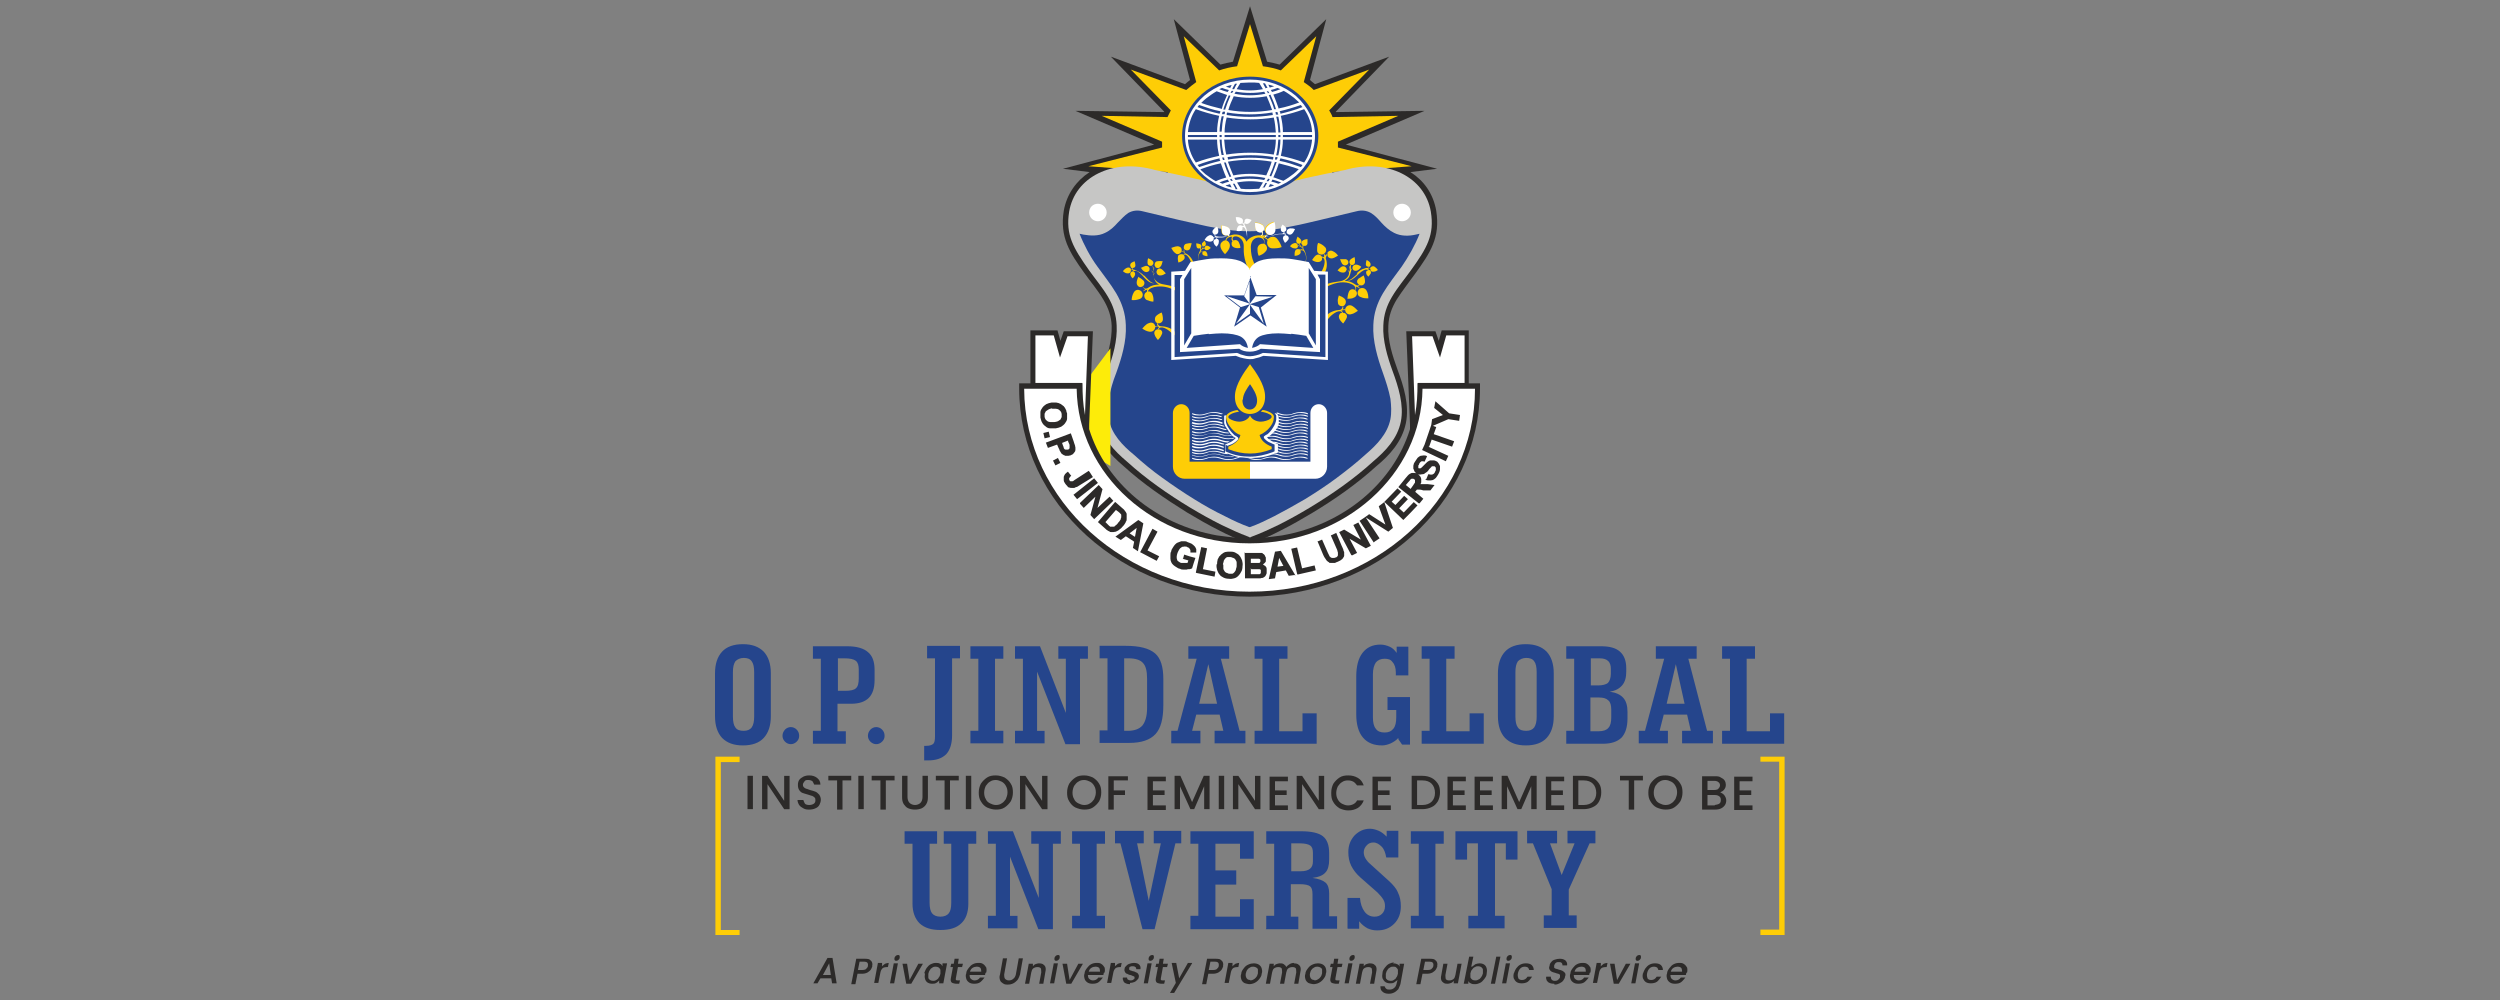 <?xml version="1.0" encoding="UTF-8"?>
<svg id="Layer_1" xmlns="http://www.w3.org/2000/svg" viewBox="0 0 60 24">
  <rect x="0" y="0" width="60" height="24" fill="#808080" stroke="none"/>
  <defs>
    <style>
      .cls-1 {
        fill: #c6c6c5;
      }

      .cls-1, .cls-2, .cls-3, .cls-4, .cls-5 {
        fill-rule: evenodd;
      }

      .cls-6, .cls-2 {
        fill: #fff;
      }

      .cls-7, .cls-4 {
        fill: #2c2a29;
      }

      .cls-8 {
        fill: none;
        stroke: #fdec09;
        stroke-miterlimit: 10;
      }

      .cls-3, .cls-9 {
        fill: #fecd06;
      }

      .cls-5, .cls-10 {
        fill: #25458c;
      }
    </style>
  </defs>
  <g id="_2663636192480">
    <g>
      <path class="cls-4" d="M30.41,1.48c.1.02.2.04.3.07l1.12-1.09-.39,1.46s.08.07.12.1l1.78-.66-1.28,1.32s0,0,0,.01l2.13-.03-1.89.81,2.19.58-.64.08c.32.2.55.52.62.93.1.64-.14,1-.5,1.5-.15.21-.31.41-.45.63-.12.2-.19.39-.2.63-.02.35.1.72.22,1.05.15.4.29.86.2,1.29-.09.43-.38.76-.71,1.03-.46.42-.99.79-1.52,1.11-.25.15-.51.3-.77.43-.21.11-.43.21-.65.29l-.09.03-.09-.03c-.22-.08-.44-.18-.65-.29-.26-.13-.52-.28-.77-.43-.53-.33-1.06-.69-1.52-1.11-.33-.28-.62-.6-.71-1.03-.09-.43.05-.89.2-1.29.12-.32.23-.7.22-1.05-.01-.23-.08-.43-.2-.63-.13-.22-.3-.42-.45-.63-.36-.5-.6-.87-.5-1.5.07-.4.3-.72.62-.93l-.64-.08,2.19-.58-1.89-.81,2.13.03s0,0,0-.01l-1.28-1.32,1.78.66s.08-.07.12-.1l-.39-1.46,1.12,1.09c.1-.03.2-.05.3-.07l.41-1.33.41,1.33h0Z"/>
      <path class="cls-4" d="M30,.58l-.31,1.01c-.15.02-.29.05-.43.1l-.85-.82.3,1.1c-.08.06-.16.12-.24.19l-1.33-.49.96.98c-.03.05-.05.11-.08.16l-1.58-.03,1.45.62s0,.05,0,.07,0,.05,0,.07l-1.77.45.56.04c-.53.13-.93.51-1.01,1.03-.09.56.09.87.48,1.41.15.21.32.41.45.63.13.22.2.43.21.69.02.36-.1.76-.22,1.09-.14.38-.28.82-.2,1.22.08.4.36.7.67.96.45.41.98.78,1.51,1.1.25.15.5.29.76.42.21.1.42.2.64.28l.04.02.04-.02c.22-.08.43-.18.64-.28.26-.13.51-.27.76-.42.53-.32,1.06-.69,1.51-1.1.31-.26.59-.56.67-.96.08-.4-.06-.84-.2-1.22-.13-.34-.24-.73-.22-1.09.01-.25.08-.47.21-.69.13-.22.3-.42.45-.63.38-.54.57-.85.48-1.41-.09-.53-.48-.9-1.01-1.03l.56-.04-1.77-.45s0-.05,0-.07,0-.05,0-.07l1.45-.62-1.58.03c-.02-.06-.05-.11-.08-.16l.96-.98-1.33.49c-.07-.07-.15-.13-.24-.19l.3-1.1-.85.82c-.14-.05-.28-.08-.43-.1l-.31-1.01h0Z"/>
      <path class="cls-3" d="M30,.58l-.31,1.01c-.15.02-.29.05-.43.1l-.85-.82.3,1.1c-.08.06-.16.12-.24.19l-1.33-.49.96.98c-.03.05-.05.11-.08.16l-1.58-.03,1.45.62s0,.05,0,.07,0,.05,0,.07l-1.77.45,1.9.14c.02.06.05.11.08.16l-.96.98,1.33-.49c.07.07.15.13.24.19l-.3,1.1.85-.82c.14.05.28.08.43.1l.31,1.01.31-1.01c.15-.02.29-.05.43-.1l.85.82-.3-1.1c.08-.06.16-.12.24-.19l1.33.49-.96-.98c.03-.05.05-.11.08-.16l1.9-.14-1.77-.45s0-.05,0-.07,0-.05,0-.07l1.45-.62-1.58.03c-.02-.06-.05-.11-.08-.16l.96-.98-1.33.49c-.07-.07-.15-.13-.24-.19l.3-1.1-.85.82c-.14-.05-.28-.08-.43-.1l-.31-1.01h0Z"/>
      <path class="cls-1" d="M30,4.56c.45-.05,1.02-.24,2.28-.48,1.01-.29,1.92.17,2.06,1,.09.56-.09.87-.48,1.41-.15.21-.32.41-.45.63-.13.22-.2.43-.21.69-.02.36.1.76.22,1.09.14.38.28.82.2,1.22-.08.4-.36.7-.67.96-.45.41-.98.78-1.51,1.1-.25.15-.5.29-.76.42-.21.1-.42.2-.64.28l-.04.02-.04-.02c-.22-.08-.43-.18-.64-.28-.26-.13-.51-.27-.76-.42-.53-.32-1.06-.69-1.51-1.1-.31-.26-.59-.56-.67-.96-.08-.4.06-.84.2-1.22.13-.34.24-.73.22-1.09-.01-.25-.08-.47-.21-.69-.13-.22-.3-.42-.45-.63-.38-.54-.57-.85-.48-1.41.14-.83,1.04-1.29,2.06-1,1.26.25,1.83.44,2.28.48h0Z"/>
      <path class="cls-5" d="M30,12.65c.2-.07.4-.17.58-.26.25-.13.5-.27.74-.41.26-.16.52-.33.76-.51.24-.18.47-.36.69-.56h0s0,0,0,0c.27-.23.53-.5.6-.85.03-.16.02-.33,0-.49-.04-.21-.11-.42-.18-.62-.13-.36-.25-.77-.23-1.15.01-.28.09-.52.23-.76.13-.22.3-.43.45-.64.16-.23.33-.53.43-.79l-.09.02c-.17.04-.36.04-.52-.04-.12-.06-.22-.15-.31-.25-.07-.08-.15-.17-.25-.23-.11-.06-.22-.07-.34-.04-.29.07-.59.14-.88.21-.22.05-.45.11-.67.15-.33.07-.66.12-1,.12h-.02s-.02,0-.02,0c-.34,0-.67-.05-1-.12-.23-.05-.45-.1-.67-.15-.3-.07-.59-.14-.88-.21-.12-.03-.23-.02-.34.04-.09.06-.17.15-.25.23-.09.1-.18.19-.31.25-.16.08-.35.07-.52.04l-.09-.02c.1.26.26.56.43.79.15.21.32.42.45.64.14.24.22.48.23.76.02.39-.1.79-.23,1.15-.08.2-.14.41-.18.62-.03.16-.04.33,0,.49.07.36.33.63.6.85h0s0,0,0,0c.22.2.45.39.69.56.25.18.5.35.76.51.24.15.49.29.74.41.19.1.39.19.58.26Z"/>
      <path class="cls-2" d="M26.35,4.89c-.12,0-.21.09-.21.21s.1.21.21.21.21-.09.21-.21-.1-.21-.21-.21ZM33.65,4.89c-.12,0-.21.09-.21.21s.1.21.21.21.21-.09.21-.21-.1-.21-.21-.21Z"/>
      <g>
        <path class="cls-3" d="M30,11.08v.41h-1.57c-.15,0-.28-.13-.28-.29v-1.29c0-.11.09-.21.2-.21s.2.09.2.21v1.17h1.45Z"/>
        <path class="cls-2" d="M30,11.08v.41h1.57c.15,0,.28-.13.28-.29v-1.29c0-.11-.09-.21-.2-.21s-.2.09-.2.21v1.17h-1.45Z"/>
      </g>
      <g>
        <path class="cls-5" d="M30,4.68c.9,0,1.64-.64,1.64-1.42s-.73-1.42-1.64-1.42-1.63.64-1.63,1.42.73,1.42,1.63,1.42h0Z"/>
        <path class="cls-2" d="M28.51,3.17c.02-.2.08-.39.19-.55.19.07.37.12.56.16-.03.13-.05.26-.05.39h-.7ZM30.62,3.24s0,.04,0,.05h-1.23s0-.04,0-.05h1.23ZM30.68,3.24h.05s0,.04,0,.05h-.05s0-.04,0-.05ZM30.79,3.24h.7s0,.04,0,.05h-.7s0-.04,0-.05h0ZM31.56,3.26c0-.37-.18-.71-.46-.96-.28-.24-.67-.39-1.1-.39s-.82.15-1.1.39c-.28.24-.46.58-.46.96s.18.71.46.96c.28.24.67.39,1.1.39s.82-.15,1.1-.39c.28-.24.46-.58.46-.96ZM30,1.98c.08,0,.15,0,.22.01.03.05.06.1.09.15-.21.04-.42.04-.63,0,.03-.05.06-.1.09-.15.07,0,.15-.01.22-.01h0ZM30.34,2.2s.02.03.03.05c-.25.05-.49.05-.74,0,0-.02.02-.03.03-.05.23.04.46.04.69,0h0ZM30.4,2.31c.05.11.09.22.13.33-.35.06-.7.06-1.05,0,.03-.11.08-.22.13-.33.26.05.53.05.79,0h0ZM30.54,2.7s0,.04.01.06c-.37.06-.74.06-1.11,0,0-.02,0-.04.01-.06.36.06.72.06,1.08,0ZM30.57,2.82c.03.12.04.24.05.36h-1.23c0-.12.02-.24.05-.36.38.06.76.06,1.14,0h0ZM30.63,2.62s-.03,0-.05,0c-.03-.11-.08-.22-.13-.34.01,0,.03,0,.04-.01.05.11.1.23.13.34h0ZM30.62,2.75s0-.04-.01-.06c.02,0,.03,0,.05,0,0,.02.01.04.02.06-.02,0-.03,0-.05,0ZM30.68,3.17c0-.12-.02-.24-.05-.37.02,0,.03,0,.05,0,.03.13.04.25.05.38h-.05ZM30.79,3.17c0-.13-.02-.26-.05-.39.19-.04.37-.09.56-.16.11.16.18.35.19.55h-.7ZM30.73,2.73s0-.04-.02-.06c.17-.04.34-.09.51-.15.01.02.03.04.04.05-.18.07-.36.12-.53.16h0ZM30.38,2.13s-.05-.09-.07-.13c.02,0,.03,0,.05,0,.02.04.04.07.06.11-.01,0-.03,0-.04,0ZM30.47,2.23s-.03,0-.04.01c0-.02-.02-.03-.03-.05.01,0,.03,0,.04,0,0,.02.02.03.03.05h0ZM30.69,2.61c-.04-.11-.08-.23-.13-.34.08-.02.17-.05.25-.09.09.05.17.11.25.17.04.04.08.07.12.11-.16.06-.32.11-.48.14h0ZM30.53,2.21s-.02-.03-.03-.05c.05-.01.11-.03.16-.05.02.01.05.02.07.03-.07.03-.14.05-.21.07ZM30.48,2.11s-.03-.05-.04-.08c.05.01.1.03.14.04-.03.01-.07.02-.1.03ZM30.62,3.35c0,.12-.02.24-.05.36-.38-.06-.76-.06-1.14,0-.03-.12-.04-.24-.05-.36h1.23,0ZM30.56,3.77s0,.04-.01.06c-.36-.06-.72-.06-1.08,0,0-.02,0-.04-.01-.06.37-.06.74-.06,1.11,0ZM30.52,3.88c-.03.11-.08.22-.13.33-.26-.05-.53-.05-.79,0-.05-.11-.09-.22-.13-.33.35-.06.7-.06,1.05,0h0ZM30.37,4.27s-.02.03-.03.05c-.23-.04-.46-.04-.69,0,0-.02-.02-.03-.03-.05.25-.05.49-.05.74,0h0ZM30.31,4.38c-.03.05-.06.1-.09.15-.07,0-.15.01-.22.01s-.15,0-.22-.01c-.03-.05-.06-.1-.09-.15.21-.04.42-.04.63,0h0ZM30.59,3.89s.03,0,.05,0c-.04.11-.08.23-.13.34-.01,0-.03,0-.04-.01.05-.11.09-.22.13-.34h0ZM30.6,3.83s0-.04.01-.06c.02,0,.03,0,.05,0,0,.02,0,.04-.02.06-.02,0-.03,0-.05,0ZM30.63,3.72c.03-.12.04-.24.05-.37h.05c0,.13-.02.25-.05.38-.02,0-.03,0-.05,0ZM30.74,3.74c.03-.13.05-.26.05-.39h.7c-.02.2-.08.39-.19.55-.19-.07-.37-.12-.56-.16h0ZM30.71,3.86s.01-.04.02-.06c.18.04.36.09.53.16-.01.02-.03.04-.04.05-.17-.06-.34-.12-.51-.15ZM30.3,4.52s.05-.09.07-.13c.01,0,.03,0,.04,0-.02.04-.04.07-.06.11-.02,0-.03,0-.05,0ZM30.43,4.29s.03,0,.04.01c0,.02-.02.03-.03.05-.01,0-.03,0-.04,0,0-.02.02-.03.03-.05h0ZM30.56,4.26c.05-.11.1-.23.13-.34.16.04.32.08.48.14-.04.04-.08.08-.12.11-.08.06-.16.12-.25.17-.08-.03-.17-.06-.25-.09h0ZM30.51,4.36s.02-.03.03-.05c.07.02.14.04.21.07-.02.01-.05.02-.07.03-.05-.02-.11-.04-.16-.05ZM30.44,4.5s.03-.05.04-.08c.03,0,.07.02.1.03-.05.02-.09.03-.14.04ZM29.32,3.29h-.05s0-.04,0-.05h.05s0,.04,0,.05ZM29.21,3.29h-.7s0-.04,0-.05h.7s0,.04,0,.05ZM28.51,3.35h.7c0,.13.02.26.05.39-.19.04-.37.09-.56.16-.11-.16-.18-.35-.19-.55ZM28.74,3.96c.18-.07.36-.12.53-.16,0,.02,0,.04.02.06-.17.04-.34.09-.51.15-.01-.02-.03-.04-.04-.05ZM29.37,3.9s.03,0,.05,0c.03.11.08.22.13.34-.01,0-.03,0-.04.01-.05-.11-.1-.23-.13-.34h0ZM29.35,3.84s-.01-.04-.02-.06c.02,0,.03,0,.05,0,0,.02,0,.04.01.06-.02,0-.03,0-.05,0h0ZM29.32,3.73c-.03-.13-.04-.25-.05-.38h.05c0,.12.02.24.05.37-.02,0-.03,0-.05,0h0ZM28.82,4.06c.16-.06.32-.11.48-.14.04.11.08.23.13.34-.08.02-.17.05-.25.09-.09-.05-.17-.11-.25-.17-.04-.04-.08-.07-.12-.11h0ZM29.26,4.38c.07-.03.14-.05.21-.07,0,.02.02.03.03.05-.05.01-.11.03-.16.05-.02-.01-.05-.02-.07-.03ZM29.65,4.52s-.04-.07-.06-.11c.01,0,.03,0,.04,0,.02.04.05.09.07.13-.02,0-.03,0-.05,0h0ZM29.55,4.35s-.02-.03-.03-.05c.01,0,.03,0,.04-.01,0,.02.02.03.03.05-.01,0-.03,0-.04,0ZM29.42,4.45s.07-.02.1-.03c.01.03.03.05.04.08-.05-.01-.1-.03-.14-.04ZM29.27,3.17c0-.13.02-.25.05-.38.02,0,.03,0,.05,0-.03.12-.04.24-.05.37h-.05ZM29.27,2.73c-.18-.04-.36-.09-.53-.16.01-.02.03-.04.04-.05.17.06.34.12.51.15,0,.02-.01.04-.02.06ZM29.41,2.63s-.03,0-.05,0c.03-.11.08-.23.13-.34.01,0,.03,0,.04.01-.05.11-.09.22-.13.34h0ZM29.33,2.74s0-.04.02-.06c.02,0,.03,0,.05,0,0,.02,0,.04-.01.06-.02,0-.03,0-.05,0h0ZM29.31,2.61c-.16-.04-.32-.08-.48-.14.04-.04.08-.08.12-.11.08-.06.16-.12.25-.17.08.03.17.06.25.09-.05.11-.1.23-.13.34h0ZM29.47,2.21c-.07-.02-.14-.04-.21-.07.02-.01.05-.02.07-.03.05.02.11.04.16.05,0,.02-.02.03-.03.05ZM29.58,2.12s.04-.07.06-.11c.02,0,.03,0,.05,0-.03.04-.05.09-.07.13-.01,0-.03,0-.04,0h0ZM29.53,2.23s.02-.03.03-.05c.01,0,.03,0,.04,0,0,.02-.02.03-.03.05-.01,0-.03,0-.04-.01ZM29.52,2.11s-.07-.02-.1-.03c.05-.02.09-.03.14-.04-.01.03-.03.05-.04.08Z"/>
      </g>
      <path class="cls-3" d="M30,8.74c-.15.2-.34.48-.36.73-.05.62.77.62.72,0-.02-.25-.21-.53-.36-.73ZM29.83,9.59c0-.13.1-.27.17-.37.07.1.16.24.17.37.02.32-.37.32-.35,0Z"/>
      <path class="cls-3" d="M30.23,10.44c.03.13.14.22.29.28v.06c-.35.14-.69.14-1.04,0v-.06c.15-.06.26-.15.29-.28-.06-.02-.11-.05-.15-.09-.08-.07-.18-.2-.19-.31-.01-.03,0-.06,0-.06.01-.04.08-.08.08-.08.06-.03.12-.05.19-.06h0s.02.03.04.04c-.07.01-.15.03-.2.06-.05.03-.09.07-.03.11.06.04.16.07.23.07.1,0,.22-.05.26-.15h0s0,0,0,0c.04.1.16.15.26.15.07,0,.18-.03.23-.07.06-.05.02-.09-.03-.11-.05-.03-.13-.05-.2-.06.01-.01.02-.02.04-.04h0c.06,0,.13.03.19.06,0,0,.07.04.08.08,0,0,.01.03,0,.06,0,.11-.1.24-.19.31-.05.04-.1.07-.15.09Z"/>
      <polygon class="cls-8" points="26.15 9.86 26.03 10.02 26.05 10.24 26.15 10.3 26.15 9.86"/>
      <g>
        <path class="cls-4" d="M30,12.92c.24,0,.47-.03.77-.07,1.48-.26,2.67-1.26,3.07-2.55v-.11h0s-.09-2.24-.09-2.24h.7l.08.23.07-.25h.65v1.27h.27s0,.12,0,.12c0,2.76-2.48,5-5.53,5h0c-3.05,0-5.53-2.24-5.53-5v-.12h.27s0-1.27,0-1.27h.65l.07.25.08-.23h.7l-.09,2.24h0s0,.11,0,.11c.4,1.29,1.59,2.29,3.07,2.55.3.04.53.07.77.07h0Z"/>
        <path class="cls-2" d="M30,13.04c2.27,0,4.12-1.65,4.14-3.71h1.26c0,2.69-2.42,4.87-5.41,4.87-2.98,0-5.4-2.18-5.41-4.87h1.26c.03,2.06,1.87,3.71,4.14,3.71h0ZM25.98,9.2c0,.27.01.49.06.76l.07-1.89h-.49l-.18.51-.15-.53h-.44v1.14h1.12ZM34.02,9.2c0,.27-.01.49-.06.76l-.07-1.89h.49l.18.51.15-.53h.44v1.14h-1.12Z"/>
        <path class="cls-7" d="M25.22,9.66s.06,0,.09,0c.03,0,.05,0,.08.01.02,0,.03.01.05.02.02,0,.03.02.05.03.01.01.03.02.04.03.01.01.02.03.03.04.01.02.02.04.03.06,0,.02.01.05.02.07,0,.05,0,.09,0,.13,0,.04-.03.08-.05.11-.02.03-.06.06-.09.08-.04.02-.08.03-.13.04-.05,0-.1,0-.14,0-.04,0-.08-.02-.11-.05-.03-.02-.06-.05-.08-.09-.02-.03-.03-.08-.04-.12,0-.05,0-.09,0-.13,0-.04.03-.08.05-.11.02-.03.06-.06.09-.08.04-.02.08-.03.13-.04h0ZM25.25,9.8s-.06.01-.09.03c-.02.01-.04.03-.06.04-.01.02-.02.04-.03.06,0,.02,0,.04,0,.07,0,.02.01.04.02.06.01.02.03.03.05.05.02.01.04.02.07.02.03,0,.06,0,.09,0,.03,0,.06-.01.09-.02.02-.01.04-.03.06-.04.01-.02.02-.04.03-.06,0-.02,0-.04,0-.07,0-.02-.01-.05-.02-.06-.01-.02-.03-.03-.05-.05-.02-.01-.04-.02-.07-.02-.03,0-.06,0-.09,0h0ZM25.05,10.39l.12-.03.03.13-.13.03-.03-.13h0s0,0,0,0ZM25.11,10.62l.59-.22.07.2s.02.07.03.09c0,.02.01.04.01.05,0,.02,0,.04,0,.06,0,.02-.01.04-.02.05-.01.02-.03.03-.04.05-.02.01-.04.02-.06.03-.02,0-.04.01-.05.01-.02,0-.03,0-.05,0-.02,0-.03,0-.04-.01-.01,0-.03-.01-.04-.02-.01,0-.02-.02-.03-.02,0,0-.02-.02-.02-.03h0s-.02-.03-.03-.05c0-.02-.02-.04-.03-.07l-.03-.07-.22.08-.05-.13h0s0,0,0,0ZM25.64,10.57l-.15.06.02.06s.02.04.02.06c0,.01.01.02.02.03,0,0,.01.01.02.01,0,0,.01,0,.02,0,0,0,.01,0,.02,0,0,0,.02,0,.02,0,0,0,.02,0,.02-.01,0,0,.01-.01.02-.02,0,0,0-.02,0-.02,0,0,0-.02,0-.03,0,0,0-.02,0-.03,0-.01-.01-.03-.02-.05l-.02-.05h0ZM25.28,11.05l.11-.06.06.12-.12.06-.06-.12h0s0,0,0,0ZM26.16,11.34l.07.11-.34.21s-.04.03-.06.03c-.02,0-.03.02-.05.02-.02,0-.04,0-.06,0-.02,0-.04,0-.06-.01-.02,0-.04-.02-.05-.04-.02-.02-.03-.03-.05-.06-.02-.03-.03-.05-.03-.08,0-.03,0-.05,0-.07,0-.02.02-.05.03-.07.02-.02.04-.04.07-.06h0s.08.1.08.1h0s-.03.02-.03.03c0,0-.01.02-.02.02,0,.01,0,.02,0,.03,0,.01,0,.02.01.03,0,.01.01.02.02.02,0,0,.02,0,.02,0,0,0,.02,0,.03,0,.02,0,.03-.02.05-.03l.34-.22h0ZM25.77,11.87l.49-.39.09.11-.5.39-.09-.11h0ZM25.92,12.07l.45-.43.09.1-.12.45.29-.27.09.1c-.15.15-.31.29-.46.44-.03-.03-.06-.07-.09-.1l.12-.44-.28.27-.09-.1h0s0,0,0,0ZM26.77,12.05l.17.15s.04.03.05.05c.01.01.02.03.03.04.01.02.02.03.02.05,0,.02,0,.04,0,.06,0,.02,0,.04,0,.06,0,.02,0,.04-.02.06,0,.02-.02.04-.03.06-.01.02-.03.04-.05.06-.02.02-.03.04-.05.05-.02.01-.03.03-.05.04-.02.01-.04.02-.06.03-.02,0-.04.01-.06.01-.02,0-.03,0-.05,0-.02,0-.03,0-.05-.02-.01,0-.03-.01-.04-.02-.02-.01-.03-.02-.05-.04l-.18-.16.41-.48h0s0,0,0,0ZM26.79,12.23l-.26.3.06.06s.02.02.03.03c0,0,.02.01.02.02,0,0,.02,0,.03,0,0,0,.02,0,.03,0,0,0,.02,0,.03,0,.01,0,.02,0,.03-.02.01,0,.02-.02.04-.03.01-.01.03-.03.04-.05.02-.02.03-.03.04-.05.01-.01.02-.03.02-.04,0-.01,0-.02.01-.03,0-.01,0-.02,0-.03,0,0,0-.02,0-.03,0,0,0-.02-.02-.03h0s-.01-.02-.03-.03c-.01-.01-.03-.03-.05-.04l-.04-.03h0ZM27.31,13.23l-.12-.08.03-.15-.2-.13-.12.09-.13-.08.55-.4.12.08-.13.67h0s0,0,0,0ZM27.24,12.88l.04-.21-.17.13.12.08ZM27.37,13.24l.29-.55.12.07-.24.45.28.14-.06.11c-.13-.07-.27-.14-.4-.21h0s0,0,0,0ZM28.39,13.42l.03-.11c.09.03.18.06.27.08-.03.08-.05.16-.08.25h0s-.04.02-.06.02c-.02,0-.05,0-.07.01-.03,0-.05,0-.08,0-.03,0-.05,0-.08-.02-.03,0-.06-.02-.09-.04-.03-.02-.05-.03-.07-.05-.02-.02-.04-.04-.05-.07-.01-.02-.02-.05-.02-.08,0-.03,0-.06,0-.09,0-.03,0-.06.02-.09,0-.03.02-.06.04-.09.02-.03.03-.05.05-.07.02-.02.04-.04.07-.05.03-.01.05-.02.08-.03.02,0,.05,0,.07,0,.03,0,.05,0,.08.02.04.01.07.03.1.04.03.02.05.04.07.06.02.02.03.05.04.07,0,.03,0,.05,0,.08h0s-.14,0-.14,0h0s0-.04,0-.05c0-.01-.01-.03-.02-.04,0-.01-.02-.02-.03-.03-.01,0-.03-.01-.04-.02-.03,0-.05-.01-.07,0-.02,0-.04,0-.06.02-.02.01-.04.03-.05.05-.01.02-.03.05-.04.08-.01.03-.02.07-.02.09,0,.03,0,.05.01.07,0,.02.02.04.04.05.02.01.04.03.06.03.01,0,.02,0,.04,0,.01,0,.03,0,.04,0,.01,0,.03,0,.04,0,.01,0,.02,0,.03,0l.02-.06-.14-.04h0s0,0,0,0ZM28.7,13.74l.13-.61.14.03-.1.5.3.06-.02.12c-.15-.03-.29-.06-.44-.09h0s0,0,0,0ZM29.21,13.54s0-.06.01-.09c0-.03.02-.05.03-.07,0-.02.02-.03.03-.04.01-.01.02-.03.04-.04.01-.01.03-.02.04-.03.01,0,.03-.02.04-.02.02,0,.04-.01.07-.01.02,0,.05,0,.07,0,.05,0,.09.01.12.03.04.02.07.04.09.07.03.03.04.07.06.11.01.04.02.09.01.14,0,.05-.01.1-.03.13-.02.04-.04.07-.07.1-.03.03-.06.05-.1.06-.04.01-.08.02-.13.01-.05,0-.09-.01-.13-.03-.04-.02-.07-.04-.09-.07-.03-.03-.04-.07-.06-.11-.01-.04-.02-.09-.01-.14h0ZM29.36,13.55s0,.06,0,.09c0,.03.02.05.03.07.01.02.03.03.05.04.02,0,.04.02.06.02.02,0,.05,0,.07,0,.02,0,.04-.02.05-.03.02-.02.03-.04.04-.06,0-.03.02-.06.02-.09,0-.03,0-.07,0-.09,0-.03-.02-.05-.03-.07-.01-.02-.03-.03-.05-.04-.02,0-.04-.02-.07-.02-.02,0-.05,0-.07,0-.02,0-.04.02-.05.03-.02.02-.03.04-.04.06,0,.03-.02.06-.02.09h0ZM29.88,13.27h.25s.05,0,.06,0c.02,0,.03,0,.05,0,.01,0,.02,0,.04,0,.01,0,.02,0,.03.02.01,0,.02.01.03.02,0,0,.02.02.02.03,0,.01.01.02.02.04,0,.01,0,.03,0,.04,0,.02,0,.03,0,.04,0,.01,0,.03-.02.04,0,.01-.02.02-.03.03,0,0-.01.01-.02.02.01,0,.02.01.03.02.02,0,.03.02.04.03.01.01.02.03.02.05,0,.02,0,.03,0,.05,0,.01,0,.03,0,.04,0,.01,0,.03-.01.04,0,.01-.01.03-.02.04,0,.01-.02.02-.03.03-.01,0-.02.02-.04.02-.01,0-.03,0-.05.01h0s-.03,0-.05,0c-.02,0-.06,0-.1,0h-.22c0-.21,0-.42-.01-.63h0s0,0,0,0ZM30.02,13.38v.13s.08,0,.08,0c.02,0,.04,0,.06,0,.01,0,.03,0,.03,0,0,0,.02,0,.03,0,0,0,.01,0,.02-.01,0,0,0-.01.01-.02,0,0,0-.02,0-.02,0,0,0-.02,0-.02,0,0,0-.01-.01-.02,0,0-.01,0-.02-.01,0,0-.02,0-.03,0,0,0-.02,0-.04,0-.02,0-.04,0-.07,0h-.06s0,0,0,0ZM30.02,13.63v.15s.11,0,.11,0c.02,0,.04,0,.05,0,.01,0,.02,0,.03,0h0s.02,0,.02,0c0,0,.01,0,.02-.01,0,0,0-.01.01-.02,0,0,0-.02,0-.03,0,0,0-.02,0-.02,0,0,0-.01,0-.02,0,0,0-.01-.01-.01,0,0-.01,0-.02-.01,0,0-.02,0-.04,0-.02,0-.04,0-.07,0h-.09s0,0,0,0ZM31.07,13.8l-.14.02-.07-.13-.23.04-.03.15-.15.02c.05-.22.1-.44.15-.66l.14-.02c.12.2.23.39.35.59h-.01ZM30.8,13.58l-.1-.19-.04.21.15-.02h0ZM31.13,13.77l-.14-.6.14-.03.12.5.3-.07.03.12-.44.1h0ZM31.61,13l.12-.05.14.32s.02.04.03.06.01.03.02.03c0,0,.02.02.02.02,0,0,.02.01.03.01.01,0,.02,0,.04,0,.01,0,.03,0,.04-.01.02,0,.03-.01.04-.02,0,0,.02-.02.02-.03,0,0,0-.02,0-.03,0,0,0-.02,0-.03,0-.01,0-.02-.01-.04,0-.02-.01-.04-.02-.06l-.14-.32.13-.06.13.31s.03.06.04.09c0,.03.02.05.02.06,0,.02,0,.03,0,.05,0,.02,0,.03,0,.04,0,.01-.01.03-.02.04,0,.01-.02.03-.03.04-.01.01-.03.02-.04.03-.02.01-.04.02-.06.03-.03.01-.05.02-.07.03-.02,0-.04,0-.06,0-.02,0-.03,0-.05,0-.02,0-.03,0-.04-.02-.01,0-.02-.01-.03-.02-.01,0-.02-.02-.03-.03-.01-.02-.02-.03-.04-.06-.01-.02-.03-.05-.04-.08l-.13-.31h0s0,0,0,0ZM32.43,13.32l-.29-.55.12-.06.4.24-.18-.35.12-.06c.1.19.2.37.3.56l-.12.06-.39-.23.18.34-.12.06h0s0,0,0,0ZM32.97,13.02l-.34-.52.12-.08h0s.11-.08.11-.08l.39.25-.16-.44.12-.09h0s.33-.34.33-.34l.09.08-.23.24.09.08.21-.22.09.08-.21.22.11.1.24-.25.09.08c-.11.12-.22.23-.34.35-.15-.15-.31-.29-.46-.44l.21.63-.11.09-.54-.34.33.5-.12.08h0s0,0,0,0ZM34.05,12.08l-.49-.39.17-.21s.04-.05.06-.07c.02-.02.03-.03.05-.04.01,0,.03-.02.05-.02.02,0,.03,0,.05,0,.02,0,.03,0,.05.01.02,0,.03.02.05.03.02.01.03.03.05.05.01.02.02.04.02.06,0,.02,0,.04,0,.07,0,.02-.01.03-.02.05,0,0,.02,0,.02,0,.01,0,.03,0,.04,0,.01,0,.03,0,.05,0,.02,0,.05,0,.07,0l.16.02-.1.13h-.17c-.06-.02-.09-.02-.11-.02,0,0-.02,0-.02,0,0,0-.01,0-.02,0,0,0-.01,0-.02.02,0,0-.02.02-.02.03h-.01s.2.17.2.17l-.09.11h0s0,0,0,0ZM33.85,11.74l.05-.07s.03-.04.04-.06c.01-.01.02-.03.02-.03,0,0,0-.01,0-.02,0,0,0-.01,0-.02h0s0-.01,0-.02c0,0-.01-.01-.02-.02,0,0-.02-.01-.02-.01,0,0-.01,0-.02,0,0,0-.01,0-.02,0,0,0-.01,0-.02.01,0,0-.01.01-.02.02,0,.01-.02.03-.04.05l-.06.07.11.09h0ZM34.23,11.5l.05-.12h0s.04.01.05.01c.02,0,.03,0,.04,0,.01,0,.02-.01.04-.02.01-.01.02-.02.03-.04,0-.02.02-.03.02-.05,0-.01,0-.03,0-.04,0-.01,0-.02-.01-.03,0,0-.01-.01-.02-.02,0,0-.01,0-.02,0,0,0-.01,0-.02,0,0,0-.01,0-.02,0,0,0-.01,0-.02.02,0,0-.01.01-.03.03-.01.01-.03.03-.04.05-.02.03-.05.05-.07.06-.02.02-.04.03-.06.03-.03,0-.05.01-.07.01-.02,0-.05,0-.07-.02-.01,0-.03-.02-.04-.03s-.02-.02-.03-.04c0-.02-.01-.03-.02-.05,0-.02,0-.03,0-.05,0-.02,0-.04.01-.06,0-.02.02-.04.03-.06.02-.03.04-.06.06-.09.02-.02.05-.04.07-.05.03,0,.05-.01.08-.01.03,0,.05,0,.08.02h0s-.06.13-.06.13h0s-.03-.01-.04-.01c-.01,0-.02,0-.03,0,0,0-.02.01-.03.02,0,0-.02.02-.03.04,0,.02-.01.03-.02.04,0,.01,0,.03,0,.04,0,0,0,.01,0,.02,0,0,0,0,.01.01,0,0,.01,0,.02,0,0,0,.01,0,.02,0h0s.02-.01.03-.02c.01-.01.03-.03.05-.05.02-.02.04-.04.06-.06.02-.02.03-.03.05-.04.01,0,.03-.02.04-.02.02,0,.03,0,.05,0,.02,0,.03,0,.05,0,.02,0,.03.01.05.02.02,0,.03.02.04.03.01.01.02.03.03.04,0,.02.02.03.02.05,0,.02,0,.04,0,.06,0,.02,0,.04-.01.06,0,.02-.02.04-.03.07-.02.04-.04.06-.06.09-.02.02-.05.04-.07.05-.03.01-.06.01-.09.01-.03,0-.06,0-.09-.02h0s0-.01,0-.01h0ZM34.7,11.07l-.57-.27.06-.13h0s.16-.47.16-.47h0s.02-.14.02-.14l.26-.1-.21-.17.03-.16.33.29.26.04-.02.14-.26-.04-.37.16.08.03-.06.17.49.17-.05.13-.49-.17-.06.17h-.02s.48.22.48.22l-.06.13h0Z"/>
      </g>
      <g>
        <path class="cls-2" d="M29.41,10.67v.16l.04.02c.18.08.36.11.55.11h0c.18,0,.36-.04.55-.11l.04-.02v-.16l-.05-.02s-.06-.03-.09-.04c-.03-.02-.05-.03-.07-.05l-.04-.04s-.02-.04,0-.05c0,0,0,0,0,0l.04-.03s.01,0,.02-.01c0,0,.01,0,.02-.01.05-.04.1-.1.14-.17.04-.06.06-.12.07-.18h0s0,0,0,0h0s0-.03,0-.05c0-.02,0-.03,0-.04h0s0,0,0,0c0-.02-.02-.04-.04-.06,0,0,0,0,0,0,.02,0,.04,0,.06.01.01.02.02.03.03.05h0s.01.05.01.07h0s0,.02,0,.03h0s0,.01,0,.02h0s0,0,0,0c0,0,0,0,0,0h0s0,.02,0,.02h0s0,.02,0,.03h0s0,.02,0,.02h0s0,.02-.01.03h0s0,.02-.01.02h0s0,.02-.01.03h0s0,.02-.01.02h0s-.01.02-.02.03h0s-.01.02-.02.02h0s-.01.02-.02.03h0s-.01.02-.02.02h0s-.02.02-.03.03h0s-.02.02-.03.03h0s-.01.01-.02.02c0,0-.02.01-.03.02h0s0,0-.01,0l-.04.03h0s0,0,0,0l.04.04s.1.07.15.09l.07.03h0v.2h0s0,0,0,0l-.04.02h0s-.02,0-.02,0c-.02,0-.03.01-.05.02h0c-.11.04-.22.07-.33.08h0s-.1.01-.15.01h0s-.06,0-.09,0h0s0,0,0,0c-.05,0-.1,0-.16-.01h0s-.05,0-.08-.01h0s-.04,0-.06-.01h0s-.03,0-.04-.01h0s-.04-.01-.06-.02h0s-.04-.01-.06-.02h0s-.04-.01-.06-.02h-.04s0-.01,0-.01h0s-.03-.01-.03-.01v-.2l.07-.03c.05-.02.11-.05.15-.09l.04-.04h0s0,0,0,0h-.01s0,0,0,0l-.03-.02h0s0,0,0,0c0,0-.02-.01-.03-.02h0s0,0,0,0c0,0-.02-.01-.02-.02h0s-.02-.02-.02-.02h0s-.02-.02-.03-.03h0s-.01-.02-.02-.03h0s-.02-.02-.02-.03h0s-.01-.02-.02-.03h0s-.01-.02-.02-.03h0s-.01-.02-.02-.03h0s-.01-.02-.02-.03h0s0-.02-.01-.03h0s0-.02-.01-.03h0s0-.02,0-.03h0s0-.02,0-.02h0s0,0,0,0h0s0,0,0,0c0,0,0-.02,0-.03h0s0-.02,0-.03h0s0,0,0,0h0s0-.03,0-.05h0s0-.02.01-.03c.01,0,.02,0,.04,0,0,0,0,.02-.01.03h0s0,.03,0,.05c0,.02,0,.03,0,.05h0s0,0,0,0h0c0,.06.03.12.07.18.04.07.09.12.14.17,0,0,.01,0,.02.01,0,0,.01,0,.02.01l.04.03s.02.03,0,.05c0,0,0,0,0,0l-.04.04s-.05.04-.07.05c-.03.02-.06.03-.09.04l-.05.02h0Z"/>
        <path class="cls-6" d="M30.68,9.98s.01,0,.02,0c.06.02.11.03.17.03.06,0,.11,0,.17-.03h0c.06-.02.12-.03.17-.03.06,0,.12,0,.18.03,0,0,0,0,0,.02,0,0,0,.01-.01,0-.06-.02-.12-.03-.17-.03-.06,0-.11.01-.17.03h0c-.06.02-.12.03-.18.03-.06,0-.12-.01-.17-.03h0s0,0-.01,0c0,0,0-.02,0-.03h0ZM28.61,10.01s0,0,0-.02c0,0,0-.01.01,0,.06.02.12.03.17.03.06,0,.11-.01.17-.03h0c.06-.02.12-.03.18-.03.06,0,.12.01.17.03h0s0,0,.01,0c0,0,0,0,0,0h0s0,0,0,0h0s0,.01,0,.02c0,0-.01,0-.02,0h0c-.06-.02-.11-.03-.17-.03-.06,0-.11,0-.17.03-.06.02-.11.03-.17.03-.06,0-.12,0-.18-.03h0ZM30.67,10.05s.01,0,.02,0c.06.02.11.03.17.03.06,0,.11,0,.17-.03h0c.06-.02.12-.03.17-.03.06,0,.12,0,.18.03,0,0,0,0,0,.02,0,0,0,.01-.01,0-.06-.02-.12-.03-.17-.03-.06,0-.11.01-.17.03h0c-.06.02-.12.03-.18.03-.06,0-.12-.01-.17-.03h0s-.01,0-.02,0c0,0,0,0,0,0h0s0,0,0,0c0,0,0,0,0-.01h0ZM28.61,10.08s0,0,0-.02c0,0,0-.01.01,0,.06.02.12.03.17.03.06,0,.11-.01.17-.03h0c.06-.02.12-.03.18-.03.06,0,.12.01.17.03h0s.01,0,.02,0h0s0,0,0,0c0,0,0,.02,0,.02,0,0-.02,0-.03,0h0c-.06-.02-.11-.03-.17-.03-.06,0-.11,0-.17.03-.06.02-.11.03-.17.03-.06,0-.12,0-.18-.03h0ZM30.66,10.12s.02,0,.04.01c.06.02.11.03.17.03.06,0,.11,0,.17-.03h0c.06-.02.12-.03.17-.03.06,0,.12,0,.18.03,0,0,0,0,0,.02,0,0,0,.01-.01,0-.06-.02-.12-.03-.17-.03-.06,0-.11.01-.17.03h0c-.06.02-.12.03-.18.03-.06,0-.12-.01-.17-.03h0s-.02,0-.04-.01c0,0,0,0,0-.01h0s0,0,0-.01ZM28.61,10.15s0,0,0-.02c0,0,0-.01.01,0,.06.02.12.03.17.03.06,0,.11-.01.17-.03h0c.06-.02.12-.03.18-.03.06,0,.12.01.17.03h0s.02,0,.03.01c0,0,0,0,0,.01h0s0,.01,0,.02c-.02,0-.03,0-.05-.01h0c-.06-.02-.11-.03-.17-.03-.06,0-.11,0-.17.03-.06.02-.11.03-.17.03-.06,0-.12,0-.18-.03h0ZM30.64,10.18s.04.01.06.02c.06.02.11.03.17.03.06,0,.11,0,.17-.03h0c.06-.02.12-.03.17-.03.06,0,.12,0,.18.03,0,0,0,0,0,.02,0,0,0,.01-.01,0-.06-.02-.12-.03-.17-.03-.06,0-.11.01-.17.03h0c-.06.02-.12.03-.18.03-.06,0-.12-.01-.17-.03h0s-.04-.01-.06-.02h0s0,0,0,0c0,0,0-.01,0-.02h0ZM28.61,10.22s0,0,0-.02c0,0,0-.01.01,0,.06.02.12.03.17.03.06,0,.11-.01.17-.03h0c.06-.02.12-.03.18-.03.06,0,.12.01.17.03h0s.05.01.07.02c0,0,0,.02.01.02h0s0,0,0,0c-.03,0-.06-.01-.09-.02h0c-.06-.02-.11-.03-.17-.03-.06,0-.11,0-.17.03-.06.02-.11.03-.17.03-.06,0-.12,0-.18-.03h0ZM30.61,10.25s.06.01.09.02c.06.02.11.03.17.03.06,0,.11,0,.17-.03h0c.06-.02.12-.03.17-.03.06,0,.12,0,.18.03,0,0,0,0,0,.02,0,0,0,.01-.01,0-.06-.02-.12-.03-.17-.03-.06,0-.11.01-.17.03h0c-.06.02-.12.03-.18.03-.06,0-.12-.01-.17-.03h0s-.07-.02-.1-.02c0,0,0-.01.01-.02h0s0,0,0,0h0ZM28.61,10.29s0,0,0-.02c0,0,0-.01.01,0,.06.02.12.03.17.03.06,0,.11-.01.17-.03h0c.06-.02.12-.03.18-.03.06,0,.12.01.17.03h0s.08.02.12.03c0,0,0,0,0,0h0s0,.01.01.02c-.05,0-.09-.01-.14-.03h0c-.06-.02-.11-.03-.17-.03-.06,0-.11,0-.17.03-.06.02-.11.03-.17.03-.06,0-.12,0-.18-.03h0ZM30.56,10.31s.09.01.13.03c.06.02.11.03.17.03.06,0,.11,0,.17-.03h0c.06-.02.12-.03.17-.03.06,0,.12,0,.18.03,0,0,0,0,0,.02,0,0,0,.01-.01,0-.06-.02-.12-.03-.17-.03-.06,0-.11.01-.17.03h0c-.06.02-.12.03-.18.03-.06,0-.12-.01-.17-.03h0s-.1-.03-.15-.03h0s0,0,0,0c0,0,.01-.01.02-.02h0ZM28.61,10.37s0,0,0-.02c0,0,0-.01.01,0,.06.02.12.03.17.03.06,0,.11-.01.17-.03h0c.06-.02.12-.03.18-.03.06,0,.12.01.17.03h0c.06.02.11.03.17.03h0s.01.01.02.02h0s0,0,0,0c0,0-.02,0-.03,0-.06,0-.12-.01-.18-.03h0c-.06-.02-.11-.03-.17-.03-.06,0-.11,0-.17.03-.06.02-.11.03-.17.03-.06,0-.12,0-.18-.03h0ZM30.5,10.38s0,0,.01,0c.06,0,.12,0,.18.03.06.02.11.03.17.03.06,0,.11,0,.17-.03h0c.06-.02.12-.03.17-.03.06,0,.12,0,.18.03,0,0,0,0,0,.02,0,0,0,.01-.01,0-.06-.02-.12-.03-.17-.03-.06,0-.11.01-.17.03h0c-.06.02-.12.03-.18.03-.06,0-.12-.01-.17-.03h0c-.06-.02-.12-.03-.17-.03-.01,0-.03,0-.04,0,0,0,.01-.01.02-.02h0s0,0,0,0h0ZM28.61,10.44s0,0,0-.02c0,0,0-.01.01,0,.06.02.12.03.17.03.06,0,.11-.01.17-.03h0c.06-.02.12-.03.18-.03.06,0,.12.01.17.03h0c.06.02.11.03.17.03.02,0,.05,0,.07,0,0,0,0,0,0,0h0s.01,0,.02.01c-.03,0-.07.01-.1,0-.06,0-.12-.01-.18-.03h0c-.06-.02-.11-.03-.17-.03-.06,0-.11,0-.17.03-.06.02-.11.03-.17.03-.06,0-.12,0-.18-.03h0ZM30.4,10.47s.08-.01.12-.01c.06,0,.12,0,.18.03.06.02.11.03.17.03.06,0,.11,0,.17-.03h0c.06-.02.12-.03.17-.03.06,0,.12,0,.18.03,0,0,0,0,0,.02,0,0,0,.01-.01,0-.06-.02-.12-.03-.17-.03-.06,0-.11.01-.17.03h0c-.06.02-.12.03-.18.03-.06,0-.12-.01-.17-.03h0c-.06-.02-.12-.03-.17-.03-.05,0-.1,0-.15.02h0s0,0,0,0h0s.04-.03.04-.03h0ZM28.61,10.51s0,0,0-.02c0,0,0-.01.01,0,.06.02.12.03.17.03.06,0,.11-.01.17-.03h0c.06-.02.12-.03.18-.03.06,0,.12.01.17.03h0c.06.02.11.03.17.03.05,0,.1,0,.15-.02h0s0,0,0,0h0s-.03.03-.03.03c-.04,0-.08.01-.12.01-.06,0-.12-.01-.18-.03h0c-.06-.02-.11-.03-.17-.03-.06,0-.11,0-.17.03-.06.02-.11.03-.17.03-.06,0-.12,0-.18-.03h0ZM30.41,10.54s.07-.01.11-.01c.06,0,.12,0,.18.03.06.02.11.03.17.03.06,0,.11,0,.17-.03h0c.06-.02.12-.03.17-.03.06,0,.12,0,.18.03,0,0,0,0,0,.02,0,0,0,.01-.01,0-.06-.02-.12-.03-.17-.03-.06,0-.11.01-.17.03h0c-.06.02-.12.03-.18.03-.06,0-.12-.01-.17-.03h0c-.06-.02-.12-.03-.17-.03-.03,0-.05,0-.08,0,0,0-.02-.01-.03-.02h0ZM28.61,10.58s0,0,0-.02c0,0,0-.01.01,0,.06.02.12.03.17.03.06,0,.11-.01.17-.03h0c.06-.02.12-.03.18-.03.06,0,.12.01.17.03h0c.06.02.11.03.17.03.01,0,.03,0,.04,0-.02,0-.03.02-.05.03-.05,0-.11-.01-.16-.03h0c-.06-.02-.11-.03-.17-.03-.06,0-.11,0-.17.03-.06.02-.11.03-.17.03-.06,0-.12,0-.18-.03h0ZM30.5,10.6s0,0,.01,0c.06,0,.12,0,.18.03.06.02.11.03.17.03.06,0,.11,0,.17-.03h0c.06-.02.12-.03.17-.03.06,0,.12,0,.18.03,0,0,0,0,0,.02,0,0,0,.01-.01,0-.06-.02-.12-.03-.17-.03-.06,0-.11.01-.17.03h0c-.06.02-.12.03-.18.03-.06,0-.12-.01-.17-.03h0s-.08-.02-.12-.03h0s-.04-.02-.05-.03h0ZM28.61,10.65s0,0,0-.02c0,0,0-.01.01,0,.06.02.12.03.17.03.06,0,.11-.01.17-.03h0c.06-.02.12-.03.18-.03.06,0,.12.01.17.03h0s.05.01.07.02h0v.02h0s-.05,0-.07-.01h0c-.06-.02-.11-.03-.17-.03-.06,0-.11,0-.17.03-.06.02-.11.03-.17.03-.06,0-.12,0-.18-.03h0ZM30.63,10.68s.05.01.07.02c.06.02.11.03.17.03.06,0,.11,0,.17-.03h0c.06-.02.12-.03.17-.03.06,0,.12,0,.18.03,0,0,0,0,0,.02,0,0,0,.01-.01,0-.06-.02-.12-.03-.17-.03-.06,0-.11.01-.17.03h0c-.06.02-.12.03-.18.03-.06,0-.12-.01-.17-.03h0s-.04-.01-.06-.02v-.02h0s0,0,0,0ZM28.61,10.72s0,0,0-.02c0,0,0-.01.01,0,.06.02.12.03.17.03.06,0,.11-.01.17-.03h0c.06-.02.12-.03.18-.03.06,0,.12.01.17.03h0s.04.01.06.02h0v.03s-.05-.01-.07-.02h0c-.06-.02-.11-.03-.17-.03-.06,0-.11,0-.17.03-.06.02-.11.03-.17.03-.06,0-.12,0-.18-.03h0ZM30.63,10.75s.05.01.07.02c.06.02.11.03.17.03.06,0,.11,0,.17-.03h0c.06-.02.12-.03.17-.03.06,0,.12,0,.18.03,0,0,0,0,0,.02,0,0,0,.01-.01,0-.06-.02-.12-.03-.17-.03-.06,0-.11.01-.17.03h0c-.06.02-.12.03-.18.03-.06,0-.12-.01-.17-.03h0s-.04-.01-.06-.02h0v-.03h0ZM28.61,10.8s0,0,0-.02c0,0,0-.01.01,0,.06.02.12.03.17.03.06,0,.11-.01.17-.03h0c.06-.02.12-.03.18-.03.06,0,.12.01.17.03h0s.04.01.06.02h0v.03s-.05-.01-.07-.02h0c-.06-.02-.11-.03-.17-.03-.06,0-.11,0-.17.03-.06.02-.11.03-.17.03-.06,0-.12,0-.18-.03h0ZM30.63,10.82s.05.01.07.02c.06.02.11.03.17.03.06,0,.11,0,.17-.03h0c.06-.02.12-.03.17-.03.06,0,.12,0,.18.03,0,0,0,0,0,.02,0,0,0,.01-.01,0-.06-.02-.12-.03-.17-.03-.06,0-.11.01-.17.03h0c-.06.02-.12.03-.18.03-.06,0-.12-.01-.17-.03h0s-.04-.01-.06-.02v-.03h0ZM28.61,10.87s0,0,0-.02c0,0,0-.01.01,0,.06.02.12.03.17.03.06,0,.11-.01.17-.03h0c.06-.02.12-.03.18-.03.06,0,.12.01.17.03h0s.07.02.1.02h.03s.03.02.04.03h0c-.06,0-.12-.01-.18-.03h0c-.06-.02-.11-.03-.17-.03-.06,0-.11,0-.17.03-.06.02-.11.03-.17.03-.06,0-.12,0-.18-.03h0ZM30.55,10.88s.1.01.15.03c.06.02.11.03.17.03.06,0,.11,0,.17-.03h0c.06-.02.12-.03.17-.03.06,0,.12,0,.18.03,0,0,0,0,0,.02,0,0,0,.01-.01,0-.06-.02-.12-.03-.17-.03-.06,0-.11.01-.17.03h0c-.06.02-.12.03-.18.03-.06,0-.12-.01-.17-.03h0c-.06-.02-.12-.03-.17-.03-.01,0-.03,0-.04,0,.01,0,.02,0,.03-.01h0s.02,0,.04-.01h0ZM28.61,10.94s0,0,0-.02,0-.01.01,0c.06.02.12.03.17.03.06,0,.11-.01.17-.03h0c.06-.02.12-.03.18-.03.06,0,.12.01.17.03h0c.06.02.11.03.17.03.04,0,.07,0,.11-.01,0,0,.02,0,.03,0h0s.01,0,.02,0c-.05.02-.1.02-.15.02-.06,0-.12-.01-.18-.03h0c-.06-.02-.11-.03-.17-.03-.06,0-.11,0-.17.03-.06.02-.11.03-.17.03-.06,0-.12,0-.18-.03h0ZM30.03,11s.09.02.14.02c.06,0,.11,0,.17-.03h0c.06-.02.12-.03.17-.03.06,0,.12,0,.18.03.06.02.11.03.17.03.06,0,.11,0,.17-.03h0c.06-.02.12-.03.17-.03.06,0,.12,0,.18.03,0,0,0,0,0,.02,0,0,0,.01-.01,0-.06-.02-.12-.03-.17-.03-.06,0-.11.01-.17.03h0c-.06.02-.12.03-.18.03-.06,0-.12-.01-.17-.03h0c-.06-.02-.12-.03-.17-.03-.06,0-.11.01-.17.03-.06.02-.12.03-.18.03-.06,0-.12-.01-.18-.03h0s-.03-.01-.05-.01h0s0,0,0,0h0s.06,0,.09,0h0ZM28.61,11.01s0,0,0-.02c0,0,0-.01.01,0,.06.02.12.03.17.03.06,0,.11-.01.17-.03h0c.06-.02.12-.03.18-.03.06,0,.12.01.17.03h0c.06.02.11.03.17.03.06,0,.11,0,.17-.03h0s.05-.01.07-.02c.03,0,.05.01.08.01h0s0,0,0,0c-.05,0-.09.01-.14.03-.06.02-.12.03-.18.03-.06,0-.12-.01-.18-.03h0c-.06-.02-.11-.03-.17-.03-.06,0-.11,0-.17.03-.06.02-.11.03-.17.03-.06,0-.12,0-.18-.03ZM30.64,9.9s.04,0,.06.02c.06.02.11.03.17.03.06,0,.11,0,.17-.03h0c.06-.02.12-.03.17-.03.06,0,.12,0,.18.03,0,0,0,0,0,.02,0,0,0,.01-.01,0-.06-.02-.12-.03-.17-.03-.06,0-.11.01-.17.03h0c-.06.02-.12.03-.18.03-.06,0-.12-.01-.17-.03h0s-.02,0-.03,0c0-.01-.01-.02-.02-.03h0ZM28.61,9.94s0,0,0-.02c0,0,0-.01.01,0,.06.02.12.03.17.03.06,0,.11-.01.17-.03h0c.06-.02.12-.03.18-.03.06,0,.12.01.17.03h0s.02,0,.03,0c0,0,0,.02-.01.02,0,0-.02,0-.03,0h0c-.06-.02-.11-.03-.17-.03-.06,0-.11,0-.17.03-.06.02-.11.03-.17.03-.06,0-.12,0-.18-.03h0Z"/>
      </g>
      <g>
        <polygon class="cls-2" points="29.97 7.32 29.97 7.32 29.97 7.32 29.97 7.32"/>
        <path class="cls-3" d="M32.58,6.57c-.08.07-.15.15-.25.17.19,0,.29-.24.45-.27.02,0,.05,0,.06.02,0,0-.01,0-.02,0-.03.01-.04.04-.03.07,0,.03.03.06.05.08.02-.02.04-.05.06-.08.01-.03,0-.06-.03-.08,0,0-.01,0-.02,0,0-.01-.01-.03-.02-.03.02,0,.04-.01.06,0,0,0,0,.02,0,.02,0,.04.04.06.08.05.04,0,.07-.02.1-.04-.02-.03-.05-.06-.08-.08-.03-.02-.07-.01-.1.02,0,0,0,.01-.01.02-.01,0-.02,0-.04,0,.01-.01.02-.03.02-.04,0,0,.02,0,.02-.01.02-.02.02-.06,0-.09-.02-.03-.05-.04-.08-.06-.01.03-.02.06-.02.1,0,.04.02.06.06.06,0,0,0,0,.01,0,0,.02-.01.03-.03.03-.01,0-.05,0-.06.01-.08.02-.13.05-.2.12h0Z"/>
        <g>
          <path class="cls-3" d="M31.87,7.66c.04-.06.19-.2.29-.19.03,0,.05.03.06.05h.02s-.02-.05-.05-.06c.02-.01.07-.03.1-.01v-.02s0,0,0,0c-.02-.01-.04-.01-.07,0,.02-.02.02-.05.02-.07h-.02c0,.05-.04.08-.08.08-.07,0-.23.04-.31.14v.07l.02.03h0Z"/>
          <path class="cls-3" d="M32.59,7.46s-.08-.09-.14-.12c-.06-.03-.12-.01-.15.04-.02.03-.02.06-.01.09.02.06.08.09.14.07.06-.01.11-.05.16-.08h0Z"/>
          <path class="cls-3" d="M32.24,7.76s.06-.08.08-.13c.02-.05,0-.1-.06-.12-.03,0-.05,0-.08,0-.04.03-.06.08-.04.13.02.05.06.09.09.12h0Z"/>
          <path class="cls-3" d="M32.13,7.1c-.02.05-.03.11-.02.16,0,.06.05.09.1.09.03,0,.05-.01.07-.04.03-.04.03-.1-.01-.14-.04-.04-.09-.06-.14-.08h0Z"/>
        </g>
        <g>
          <path class="cls-3" d="M28.16,8.04c-.04-.06-.2-.2-.3-.18-.03,0-.05.03-.06.05h-.02s.02-.05.04-.06c-.03-.01-.07-.03-.1,0v-.02s0,0,0,0c.02-.01.04-.01.07,0-.02-.02-.02-.04-.02-.07h.02c0,.05.04.07.08.07.07,0,.24.03.32.13v.07s-.02.03-.02.03h0Z"/>
          <path class="cls-3" d="M27.42,7.88s.08-.1.14-.12c.06-.03.12-.02.15.03.02.03.02.06.01.09-.02.06-.07.09-.14.08-.06-.01-.12-.04-.17-.08h0Z"/>
          <path class="cls-3" d="M27.79,8.16s-.07-.08-.08-.13c-.02-.05,0-.1.05-.12.03-.01.05,0,.08,0,.05.02.07.07.04.12-.02.05-.05.09-.09.13Z"/>
          <path class="cls-3" d="M27.88,7.5c.02.05.03.11.03.16,0,.06-.05.1-.1.1-.03,0-.05-.01-.07-.03-.03-.04-.03-.1,0-.14.04-.04.09-.07.14-.09Z"/>
        </g>
        <g>
          <path class="cls-3" d="M31.84,6.82c.1-.04.19-.05.32-.07.2-.03.28-.23.16-.28h0s.05.02.07.05c.01-.06,0-.13-.04-.17h0s.03.03.05.06c0-.04.01-.06.03-.08h.01s-.02.05-.02.08c0,0,0,.03,0,.07,0-.02.04-.04.06-.06h0c-.06.05-.05.08-.07.14-.02.09-.06.14-.14.18.09,0,.18.03.26.09.04.03.08.03.11-.01h.01s-.03.05-.06.05c.02.01.03.03.05.05h-.01s-.06-.04-.09-.04c.01.02.01.06,0,.08h-.01c.02-.08-.05-.13-.14-.16-.19-.06-.38,0-.55.08v-.08s0,0,0,0Z"/>
          <path class="cls-3" d="M32.84,7.16c0-.06-.01-.13-.04-.18-.03-.06-.09-.08-.15-.06-.03.01-.05.04-.06.07-.02.06,0,.12.07.14.06.03.12.03.18.03h0Z"/>
          <path class="cls-3" d="M32.73,6.61s-.09.05-.13.08c-.04.04-.04.09,0,.13.02.02.04.03.07.03.05,0,.09-.04.09-.09,0-.05-.01-.1-.03-.15h0Z"/>
          <path class="cls-3" d="M32.33,7.17c.06,0,.12,0,.17-.03.05-.02.08-.08.06-.13-.01-.03-.03-.05-.06-.06-.05-.02-.11,0-.13.06-.02.05-.03.11-.03.17h0Z"/>
          <path class="cls-3" d="M32.67,6.4s-.07-.05-.12-.05c-.04,0-.08.02-.09.06,0,.02,0,.04.01.06.02.03.07.04.11.02.04-.02.07-.05.09-.09h0Z"/>
          <path class="cls-3" d="M32.1,6.49s.06-.07.1-.09c.04-.02.08-.01.11.03.01.02.02.04,0,.06-.01.04-.05.06-.1.05-.04,0-.08-.03-.12-.06h0Z"/>
          <path class="cls-3" d="M32.17,6.22s.09,0,.13,0c.04.01.07.05.06.09,0,.02-.02.04-.04.05-.04.02-.08.01-.11-.03-.02-.03-.04-.08-.05-.12h0Z"/>
          <path class="cls-3" d="M32.51,6.17s-.07.03-.1.06c-.03.03-.03.07-.01.1.01.02.03.03.05.03.04,0,.07-.03.07-.07,0-.04,0-.08-.01-.12Z"/>
        </g>
        <g>
          <path class="cls-3" d="M27.46,6.61c.08.08.14.17.24.19-.2,0-.29-.27-.44-.3-.03,0-.05,0-.07.02,0,0,.01,0,.02,0,.03.01.04.05.03.08-.01.03-.03.06-.06.08-.02-.02-.04-.05-.05-.08-.01-.03,0-.06.03-.08,0,0,.01,0,.02,0,0-.01.01-.03.03-.03-.02,0-.05-.02-.07,0,0,0,0,.02,0,.02-.01.04-.05.06-.09.05-.04,0-.07-.03-.1-.05.02-.03.05-.06.09-.08.04-.02.08-.01.1.02,0,0,0,.01,0,.02.01,0,.02,0,.04,0-.01-.01-.01-.03-.02-.04,0,0-.02,0-.02-.02-.02-.03-.02-.06,0-.09.02-.02.06-.04.09-.05.01.03.02.07.02.1,0,.04-.03.06-.06.06,0,0,0,0-.01,0,0,.02.01.03.02.04.01,0,.05.01.06.02.08.03.13.06.2.13h0Z"/>
          <g>
            <path class="cls-3" d="M28.16,6.88c-.08-.03-.16-.04-.26-.06-.21-.04-.27-.25-.15-.29h0s-.05.02-.07.05c0-.07,0-.13.06-.17h0s-.04.02-.05.06c0-.04-.01-.06-.02-.08h-.01s.02.05.02.09c0,0,0,.04,0,.07,0-.02-.03-.05-.05-.06h0c.06.06.05.09.06.15.02.09.05.15.13.19-.1,0-.19.02-.27.08-.04.03-.09.02-.11-.02h-.01s.03.05.06.05c-.02.01-.04.03-.06.05h.01s.07-.04.1-.04c-.02.02-.02.06,0,.09h.01c-.02-.08.06-.13.15-.15.18-.04.35,0,.5.08v-.08h0Z"/>
            <path class="cls-3" d="M27.16,7.2c0-.06.02-.13.05-.18.03-.06.1-.08.15-.05.03.01.05.04.06.07.02.06-.01.12-.08.14-.06.02-.12.03-.19.02h0Z"/>
            <path class="cls-3" d="M27.31,6.64s.09.05.13.09c.04.04.03.1,0,.13-.02.02-.05.03-.07.03-.05,0-.09-.05-.09-.1,0-.05.02-.1.04-.15h0Z"/>
            <path class="cls-3" d="M27.69,7.24c-.06,0-.12-.02-.17-.04-.05-.03-.07-.09-.05-.14.01-.03.04-.05.06-.06.06-.02.11.01.13.07.02.05.03.11.02.17Z"/>
            <path class="cls-3" d="M27.38,6.43s.08-.04.12-.05c.05,0,.08.02.09.06,0,.02,0,.04-.01.06-.03.03-.07.04-.11.02-.04-.02-.07-.06-.09-.1h0Z"/>
            <path class="cls-3" d="M27.97,6.55s-.06-.07-.09-.09c-.04-.03-.09-.02-.11.02-.01.02-.02.04-.01.07.01.04.05.07.1.06.04,0,.09-.03.12-.05h0Z"/>
            <path class="cls-3" d="M27.91,6.27s-.09-.01-.13,0c-.05,0-.07.05-.07.09,0,.02.02.04.03.06.04.02.08.02.11-.02.03-.03.04-.08.05-.12Z"/>
            <path class="cls-3" d="M27.56,6.2s.07.03.1.06c.03.03.03.07,0,.1-.01.02-.03.02-.05.02-.04,0-.07-.03-.07-.07,0-.04,0-.08.02-.12Z"/>
          </g>
        </g>
        <g>
          <path class="cls-3" d="M31.7,6.54c.05-.06.12-.24.08-.32-.01-.03-.04-.04-.06-.04v-.02s.05,0,.06.02c0-.03,0-.07-.02-.1h.01s0,0,0,0c.02.01.02.03.03.06.01-.03.03-.03.06-.04h0s-.05.07-.04.11c.03.07.04.22-.02.32l-.07.02h-.03s0-.01,0-.01Z"/>
          <path class="cls-3" d="M31.64,5.83c.06.02.11.05.15.09.05.04.05.1.01.15-.02.02-.05.04-.08.04-.06,0-.11-.04-.11-.1,0-.06,0-.12.02-.17h0Z"/>
          <path class="cls-3" d="M31.49,6.24s.05-.08.09-.11c.04-.03.09-.03.13.01.02.02.02.04.02.07,0,.05-.05.08-.1.08-.05,0-.1-.02-.14-.05Z"/>
          <path class="cls-3" d="M32.12,6.13s-.09.06-.14.07c-.05.01-.1-.01-.12-.06,0-.03,0-.05,0-.08.03-.04.08-.06.13-.03.05.02.09.06.12.1h0Z"/>
        </g>
        <g>
          <path class="cls-3" d="M28.6,6.36c0-.06-.07-.22-.15-.25-.02,0-.05,0-.06.01h0s.03-.04.05-.03c-.01-.02-.04-.05-.08-.05h0s0-.01,0-.01c.02,0,.03,0,.05.02,0-.03,0-.04,0-.06h.01s0,.08.03.09c.06.02.16.11.19.22l-.03.06h-.03s0,.01,0,.01Z"/>
          <path class="cls-3" d="M28.11,5.95s.1-.04.15-.04c.05,0,.1.03.1.09,0,.03,0,.05-.03.07-.04.04-.09.04-.13,0-.04-.03-.07-.08-.09-.12Z"/>
          <path class="cls-3" d="M28.28,6.3s-.02-.09-.01-.13c0-.05.04-.07.09-.07.02,0,.04.01.06.03.02.04.02.08-.02.11-.03.03-.07.05-.12.06h0Z"/>
          <path class="cls-3" d="M28.6,5.84s-.02.09-.04.13c-.02.04-.07.05-.11.03-.02-.01-.04-.03-.04-.05,0-.04.01-.09.06-.1.04-.01.09-.02.14-.01Z"/>
        </g>
        <path class="cls-3" d="M31.27,6.38c.09-.09.1-.24.03-.34-.02-.03-.05-.04-.09-.03,0,0,0,0,0,.01.02.04,0,.07-.03.09-.03.02-.07.03-.11.03,0-.04,0-.08.01-.11.01-.04.05-.06.09-.05.01,0,.02,0,.03.01.03-.01.05-.01.08,0-.03-.05-.07-.08-.13-.09,0,0,0,.01,0,.02-.01.04-.05.05-.09.04-.04,0-.07-.03-.1-.05.02-.03.05-.06.09-.07.04-.02.07,0,.09.02,0,0,0,.02,0,.03.03,0,.04,0,.07.02-.02-.03-.03-.04-.03-.06,0,0-.01,0-.02,0-.03,0-.05-.04-.05-.07,0-.03.02-.07.03-.1.03.02.06.04.08.07.02.03.02.06-.01.09,0,0-.01,0-.02,0,0,.01.01.04.03.06,0,0,.02.02.04.05,0-.02,0-.05,0-.07,0,0-.01-.01-.02-.02-.02-.03,0-.07.03-.09.03-.02.07-.03.11-.03,0,.04,0,.08,0,.11-.01.04-.05.06-.08.05,0,0-.01,0-.02,0-.01.06,0,.07.03.12.06.12.06.25-.03.37h-.02s0-.01,0-.01Z"/>
        <path class="cls-3" d="M28.83,6.35c-.08-.06-.09-.19-.04-.27.01-.02.04-.04.07-.03,0,0,0,0,0,.01-.01.03,0,.06.03.07.03.01.06.02.09.02,0-.03,0-.06-.02-.09-.01-.03-.04-.04-.07-.03,0,0-.01,0-.02.01-.02,0-.04,0-.06,0,.02-.04.05-.07.1-.08,0,0,0,0,0,.01.01.03.04.04.07.03.03,0,.05-.03.08-.05-.02-.02-.04-.04-.07-.05-.03-.01-.06,0-.07.02,0,0,0,.01,0,.02-.02,0-.03,0-.06.02.01-.02.02-.04.02-.05,0,0,.01,0,.02,0,.03,0,.04-.03.04-.06,0-.03-.02-.05-.03-.07-.02.02-.04.03-.06.06-.01.02,0,.05.01.07,0,0,0,0,.01,0,0,.01,0,.03-.02.05,0,0-.01.02-.03.04,0-.02,0-.04,0-.05,0,0,0-.01.01-.02.01-.03,0-.06-.03-.07-.03-.01-.06-.02-.09-.02,0,.03,0,.06.01.09.01.03.04.04.07.03,0,0,0,0,.01,0,.01.05,0,.06-.02.1-.04.1-.04.2.05.29h.02s0-.01,0-.01Z"/>
        <path class="cls-2" d="M30.4,5.69c.12-.02.18-.08.34-.08.03,0,.06,0,.07-.04,0,0-.01,0-.02,0-.03,0-.06-.04-.05-.08,0-.04.02-.07.04-.1.03.02.06.04.08.07.02.03.02.07-.01.09,0,0-.01,0-.02.01,0,.02,0,.03-.02.04.02,0,.05,0,.07-.01,0,0,0-.02,0-.03,0-.04.03-.07.08-.08.04,0,.09,0,.12.02-.02.04-.04.08-.07.11-.03.03-.08.03-.11,0,0,0-.01-.01-.02-.02-.01.01-.02.01-.04.02.02.01.02.03.03.04.01,0,.02,0,.03.01.03.02.04.06.02.09-.02.03-.05.06-.08.08-.02-.03-.04-.07-.05-.1,0-.04.01-.07.05-.08,0,0,0,0,.01,0,0-.02-.02-.03-.04-.03-.02,0-.05,0-.07,0-.15,0-.22.06-.34.06Z"/>
        <path class="cls-2" d="M29.47,5.67c-.1.03-.14.03-.21.03-.03,0-.06,0-.07.03,0,0,.01,0,.02,0,.04.01.05.05.04.09,0,.04-.03.07-.05.1-.03-.02-.06-.05-.07-.09-.02-.04,0-.07.03-.09,0,0,.01,0,.02,0,0-.02,0-.03.03-.04-.02,0-.05-.01-.08,0,0,0,0,.02,0,.03,0,.04-.04.07-.09.07-.04,0-.09-.02-.13-.04.02-.04.05-.08.09-.1.04-.03.08-.02.11.01,0,0,.01.02.01.02.01,0,.03-.01.05-.01-.02-.01-.02-.03-.02-.05-.01,0-.02,0-.03-.02-.03-.03-.03-.07,0-.1.02-.03.06-.06.09-.07.02.03.03.07.03.11,0,.04-.02.07-.06.08,0,0-.01,0-.02,0,0,.02.02.04.03.04.08.02.2.01.28,0h0Z"/>
        <path class="cls-2" d="M29.93,5.71s-.01-.28-.11-.26c0,0,0,.01,0,.02,0,.03,0,.06-.04.07-.03.01-.07.01-.1,0,0-.03.01-.07.03-.1.02-.03.05-.04.08-.03,0,0,.01,0,.02.01.01,0,.03,0,.04,0,0-.02-.02-.05-.04-.06,0,0-.01.01-.02.01-.04.02-.08,0-.1-.04-.02-.03-.03-.08-.03-.12.04,0,.08,0,.12.02.04.01.06.05.05.09,0,0,0,.02-.01.02.01,0,.02.01.03.03,0-.02.01-.03.02-.04,0,0,0-.02,0-.03,0-.03.04-.06.07-.05.03,0,.07.02.1.03-.02.03-.04.06-.07.08-.03.02-.07.02-.09,0,0,0,0,0,0-.01-.01.01-.02.03-.01.04.02.06.07.09.06.29h0Z"/>
        <path class="cls-3" d="M30.02,5.92s0-.08.04-.14c0,0,.04-.07.14-.08.08,0,.17.05.13.15,0,0-.02,0-.03,0-.06,0-.11.04-.12.11,0,.06,0,.13.03.18.06-.02.12-.05.16-.1.05-.05.05-.11.01-.16-.01-.01-.02-.02-.04-.03,0-.02.03-.08-.03-.15.03,0,.08.03.11.06,0,.02-.01.04-.01.06,0,.08.05.14.13.14.07,0,.15,0,.22-.03-.02-.07-.06-.14-.11-.2-.05-.06-.13-.06-.19-.02-.01,0-.02.02-.03.03-.02-.01-.04-.04-.09-.06,0,0,.04,0,.07-.06.01,0,.03.01.05.01.07,0,.12-.04.13-.11,0-.07,0-.13-.02-.2-.06.02-.13.05-.17.1-.05.05-.06.12-.02.17,0,0,.02.02.03.02,0,0-.02.04-.07.04,0,0-.02,0-.05,0,0,0,.04-.05.01-.11.01,0,.02-.02.03-.03.02-.05,0-.11-.05-.13-.05-.03-.1-.04-.16-.04,0,.05,0,.11.02.16.02.05.07.08.13.07,0,0,.02,0,.02-.01,0,.01.01.04,0,.06,0,0-.01.02-.04.03,0,0-.09-.02-.21.04,0,0-.07.03-.13.11,0,0-.02-.11-.17-.16,0,0-.08-.03-.18,0,0,0-.04.01-.05.02,0,0-.02,0-.03-.02.01,0,.02-.02.03-.04.02-.05,0-.11-.04-.14-.05-.03-.1-.04-.16-.05,0,.06,0,.11.01.17.02.06.07.08.12.07,0,0,.02,0,.02,0,0,0,.01.02.03.02-.04.02-.07.05-.08.1-.02,0-.04,0-.06.02-.03.02-.06.05-.06.09-.01.08.06.17.11.22.05-.05.09-.1.11-.16.02-.06,0-.12-.04-.15-.02-.01-.03-.02-.04-.02.01-.04.04-.07.08-.08,0,0,.03-.01.06-.01-.02.04-.02.08.01.11-.01.01-.02.02-.02.04-.01.05.01.09.06.11.05.02.1.02.15.01,0-.05-.02-.1-.04-.14-.03-.05-.08-.06-.12-.04,0,0,0,0-.01,0-.02-.02-.03-.06,0-.08.07-.06.26.03.25.23,0,0,0,.08,0,.12.01.22.11.45.22.63l.21-.09c-.16-.18-.26-.36-.26-.65h0Z"/>
        <path class="cls-2" d="M30.36,5.69s.04,0,.07-.06c.01,0,.03.01.05.01.07,0,.12-.04.13-.11,0-.07,0-.13-.02-.2-.06.02-.13.05-.17.1-.05.05-.06.12-.02.17,0,0,.02.02.03.02,0,0-.02.04-.07.04v.02Z"/>
        <path class="cls-2" d="M30.29,5.66s.04-.05.01-.11c.01,0,.02-.02.03-.03.02-.05,0-.11-.05-.13-.05-.03-.1-.04-.16-.04,0,.05,0,.11.02.16.02.05.07.08.13.07,0,0,.02,0,.02-.01,0,.01.01.04,0,.06,0,0-.01.02-.04.03h.04Z"/>
        <path class="cls-2" d="M29.52,5.66s-.02,0-.03-.02c.01,0,.02-.02.03-.04.02-.05,0-.11-.04-.14-.05-.03-.1-.04-.16-.05,0,.06,0,.11.01.17.02.06.07.08.12.07,0,0,.02,0,.02,0,0,0,.01.02.03.02h.01s0-.01,0-.01Z"/>
      </g>
      <path class="cls-2" d="M31.41,6.43v1.57l.17.29v-1.59l-.17-.27ZM30,6.47c-.06-.1-.14-.17-.25-.21-.11-.04-.25-.06-.44-.06-.11,0-.22,0-.35.02-.12.02-.25.04-.39.07l-.13.21-.33.02v2.12l1.55-.1c.07.03.13.05.19.06.05.01.1.02.14.02.05,0,.09,0,.14-.02.06-.01.12-.03.19-.06l1.55.1v-2.12l-.33-.02-.13-.21c-.14-.03-.27-.05-.39-.07-.12-.02-.24-.02-.35-.02-.19,0-.33.02-.44.06-.11.04-.19.11-.25.21h0ZM30,8.55s-.09,0-.14-.02c-.05-.01-.11-.03-.17-.06l-1.5.1v-1.97h.19s-.06.1-.06.1v1.75l1.42-.08c.07.05.15.07.26.07.1,0,.19-.03.26-.07l1.42.08v-1.75l-.06-.11h.19v1.98l-1.5-.1c-.06.03-.12.05-.17.06-.05.01-.09.02-.14.02h0ZM28.59,6.43v1.57l-.17.29v-1.59l.17-.27ZM29.01,8.02c.11-.01.22-.02.31-.02.21,0,.36.03.46.08.1.06.15.15.17.27-.09-.02-.15-.05-.19-.09l-1.28.09.17-.29c.13-.02.25-.04.36-.05h0ZM30.99,8.02c-.11-.01-.22-.02-.31-.02-.21,0-.36.03-.46.08-.1.06-.15.15-.17.27.09-.02.15-.05.19-.09l1.28.09-.17-.29c-.13-.02-.25-.04-.36-.05h0ZM30,6.63l.16.45h.48s-.38.3-.38.3l.14.46-.39-.27-.39.27.14-.46-.38-.29h.48s.16-.46.16-.46h0ZM29.45,7.12l.33.25h0l.22-.07-.34.47h0s.34-.24.34-.24v-.24s-.55-.18-.55-.18h0ZM30,6.72l-.14.39.14.19.55-.18h0s-.42-.01-.42-.01l-.14.19.22.07.12.4h0s-.34-.47-.34-.47v-.58s0,0,0,0h0Z"/>
    </g>
    <g>
      <path class="cls-7" d="M19.95,23.48h-.26l-.07.12h-.1l.34-.61h.12l.1.61h-.11s-.02-.12-.02-.12ZM19.94,23.4l-.04-.28-.15.28h.2ZM20.94,23.18s-.02.06-.04.09c-.02.03-.05.05-.08.07-.04.02-.08.03-.13.03h-.11l-.05.25h-.1l.12-.61h.21s.09,0,.11.02c.03.02.05.04.06.07.01.03.01.06,0,.09h0ZM20.7,23.28s.07,0,.09-.03c.02-.02.04-.04.04-.07.01-.07-.02-.1-.09-.1h-.11l-.04.2h.11ZM21.17,23.19s.04-.04.07-.06c.03-.01.06-.02.09-.02l-.02.1h-.03s-.07,0-.1.03c-.02.02-.04.05-.05.1l-.05.25h-.1l.09-.48h.1v.07s-.01,0-.01,0ZM21.51,23.06s-.03,0-.04-.02c0-.01-.01-.03,0-.05,0-.02.01-.03.03-.05.01-.01.03-.02.05-.02s.03,0,.04.02c0,.01.01.03,0,.05,0,.02-.01.03-.03.05-.01.01-.03.02-.05.02ZM21.55,23.12l-.09.48h-.1l.09-.48h.1ZM21.83,23.52l.21-.39h.11l-.28.48h-.12l-.09-.48h.11l.06.39ZM22.18,23.36s.03-.09.06-.13c.03-.04.06-.07.1-.09.04-.02.08-.03.12-.03.04,0,.07,0,.1.02.03.01.04.03.06.06v-.07h.11l-.09.48h-.1v-.07s-.03.04-.07.06c-.03.02-.07.02-.1.02-.04,0-.08-.01-.11-.03-.03-.02-.05-.05-.06-.09-.01-.04-.01-.08,0-.13ZM22.57,23.37s0-.06,0-.09c0-.02-.02-.04-.04-.06-.02-.01-.04-.02-.07-.02s-.05,0-.08.02-.05.03-.06.06c-.02.02-.03.05-.04.09,0,.03,0,.06,0,.09,0,.03.02.04.04.06.02.01.04.02.07.02s.05,0,.08-.02c.02-.01.05-.03.06-.06.02-.02.03-.05.04-.09h0ZM22.99,23.21l-.05.27s0,.03,0,.04c0,0,.02.01.04.01h.06l-.02.08h-.08s-.08-.01-.1-.03c-.02-.02-.03-.06-.02-.1l.05-.27h-.06l.02-.08h.06l.02-.12h.1l-.02.12h.12l-.02.08h-.12ZM23.65,23.35s0,.03-.01.05h-.37s0,.07.03.09c.02.02.05.04.09.04.05,0,.1-.02.13-.07h.11s-.06.08-.1.11-.09.04-.15.04c-.05,0-.09-.01-.12-.03-.03-.02-.06-.05-.07-.09-.01-.04-.02-.08,0-.13,0-.05.03-.09.06-.13.03-.04.06-.07.1-.09.04-.02.08-.03.13-.03s.08,0,.12.03c.03.02.05.05.07.08.01.04.01.08,0,.12h0ZM23.55,23.32s0-.07-.02-.09c-.02-.02-.05-.03-.09-.03-.03,0-.07.01-.1.03-.03.02-.05.05-.06.09h.27ZM24.17,23l-.07.39s0,.08.02.1c.02.02.05.04.09.04s.08-.01.11-.04c.03-.02.05-.06.06-.1l.07-.39h.1l-.07.39s-.03.09-.06.13c-.03.03-.06.06-.1.08-.04.02-.08.03-.13.03s-.08,0-.12-.03c-.03-.02-.06-.04-.07-.08-.01-.03-.02-.08,0-.13l.07-.39h.1ZM24.93,23.12s.07,0,.1.02c.03.02.05.04.06.07.01.03.01.07,0,.11l-.05.29h-.1l.05-.27s0-.08-.01-.1c-.02-.02-.04-.03-.08-.03s-.07.01-.1.03c-.03.02-.04.06-.05.1l-.05.27h-.1l.09-.48h.1v.06s.03-.04.06-.05c.03-.01.06-.02.08-.02h0ZM25.35,23.06s-.03,0-.04-.02c0-.01-.01-.03,0-.05,0-.02.01-.03.03-.05.01-.01.03-.02.05-.02s.03,0,.04.02c0,.01.01.03,0,.05,0,.02-.01.03-.03.05-.01.01-.03.02-.05.02ZM25.39,23.12l-.09.48h-.1l.09-.48h.1ZM25.67,23.52l.21-.39h.11l-.28.48h-.12l-.09-.48h.11l.06.39ZM26.49,23.35s0,.03-.01.05h-.37s0,.07.03.09c.02.02.05.04.09.04.05,0,.1-.02.13-.07h.11s-.06.08-.1.11-.09.04-.15.04c-.05,0-.09-.01-.12-.03-.03-.02-.06-.05-.07-.09-.01-.04-.02-.08,0-.13,0-.05.03-.09.06-.13.03-.04.06-.07.1-.09.04-.02.08-.03.13-.03s.08,0,.12.03c.03.02.05.05.07.08.01.04.01.08,0,.12h0ZM26.4,23.32s0-.07-.02-.09c-.02-.02-.05-.03-.09-.03-.03,0-.07.01-.1.03-.03.02-.05.05-.06.09h.27ZM26.76,23.19s.04-.04.07-.06c.03-.01.06-.02.09-.02l-.02.1h-.03s-.07,0-.1.03c-.02.02-.04.05-.05.1l-.05.25h-.1l.09-.48h.1v.07s-.01,0-.01,0ZM27.12,23.62s-.07,0-.1-.02c-.03-.01-.05-.03-.06-.06-.01-.02-.02-.05-.01-.08h.1s0,.04.02.05c.02.01.04.02.06.02s.05,0,.07-.02c.02-.01.03-.02.03-.04,0-.02,0-.03-.02-.04-.02,0-.04-.02-.08-.03-.03,0-.06-.02-.08-.03-.02,0-.04-.02-.05-.04-.01-.02-.02-.04-.01-.08,0-.03.02-.05.04-.07.02-.02.04-.04.08-.05.03-.01.06-.02.1-.02.06,0,.1.01.13.04.03.03.04.07.03.11h-.1s0-.04-.02-.05c-.01-.01-.03-.02-.06-.02s-.05,0-.06.01c-.02,0-.03.02-.03.04,0,.01,0,.02,0,.03,0,0,.02.02.03.02.01,0,.03.01.06.02.03,0,.06.02.08.03.02,0,.04.02.05.04.01.02.02.04.01.07,0,.03-.02.05-.04.07-.02.02-.04.04-.07.05-.03.01-.06.02-.1.02h0ZM27.61,23.06s-.03,0-.04-.02c0-.01-.01-.03,0-.05,0-.02.01-.03.03-.05.01-.01.03-.02.05-.02s.03,0,.04.02c0,.01.01.03,0,.05,0,.02-.01.03-.03.05-.01.01-.03.02-.05.02ZM27.64,23.12l-.09.48h-.1l.09-.48h.1ZM27.91,23.21l-.05.27s0,.03,0,.04c0,0,.02.01.04.01h.06l-.02.08h-.08s-.08-.01-.1-.03c-.02-.02-.03-.06-.02-.1l.05-.27h-.06l.02-.08h.06l.02-.12h.1l-.02.12h.12l-.02.08h-.12ZM28.61,23.12l-.43.71h-.1l.14-.24-.1-.48h.11l.07.37.21-.37h.1ZM29.36,23.18s-.02.06-.04.09c-.02.03-.05.05-.08.07-.04.02-.08.03-.13.03h-.11l-.05.25h-.1l.12-.61h.21s.09,0,.11.02c.03.02.05.04.06.07.01.03.01.06,0,.09h0ZM29.12,23.28s.07,0,.09-.03c.02-.02.04-.04.04-.07.01-.07-.02-.1-.09-.1h-.11l-.04.2h.11ZM29.58,23.19s.04-.04.07-.06c.03-.01.06-.02.09-.02l-.02.1h-.03s-.07,0-.1.03c-.02.02-.04.05-.05.1l-.05.25h-.1l.09-.48h.1v.07s-.01,0-.01,0ZM29.98,23.62s-.08-.01-.12-.03c-.03-.02-.06-.05-.07-.09-.01-.04-.02-.08,0-.13,0-.05.03-.09.06-.13.03-.04.06-.07.11-.09.04-.02.09-.03.13-.03s.09.01.12.03c.03.02.06.05.07.09.01.04.02.08,0,.13,0,.05-.03.09-.06.13-.03.04-.07.07-.11.09-.04.02-.09.03-.13.03ZM30,23.53s.05,0,.08-.02c.02-.01.05-.03.07-.06.02-.02.03-.05.04-.09,0-.04,0-.06,0-.09,0-.02-.02-.04-.04-.05-.02-.01-.04-.02-.07-.02s-.05,0-.08.02c-.02.01-.05.03-.06.05-.02.02-.03.05-.04.09-.01.05,0,.09.02.12.02.03.05.04.09.04ZM31.05,23.12s.07,0,.1.02c.03.02.05.04.06.07.01.03.01.07,0,.11l-.05.29h-.1l.05-.27s0-.08-.01-.1c-.02-.02-.04-.03-.08-.03s-.07.01-.1.03c-.03.02-.04.06-.05.1l-.05.27h-.1l.05-.27s0-.08-.01-.1c-.02-.02-.04-.03-.08-.03s-.07.01-.1.03c-.03.02-.04.06-.05.1l-.05.27h-.1l.09-.48h.1v.06s.03-.04.06-.05.06-.02.08-.02c.04,0,.07,0,.1.02.03.02.05.04.06.07.02-.03.05-.05.08-.07.03-.02.07-.03.11-.03h0ZM31.52,23.62s-.08-.01-.12-.03c-.03-.02-.06-.05-.07-.09-.01-.04-.02-.08,0-.13,0-.05.03-.09.06-.13.03-.04.06-.07.11-.09.04-.02.09-.03.13-.03s.09.01.12.03c.03.02.06.05.07.09.01.04.02.08,0,.13,0,.05-.03.09-.06.13-.03.04-.07.07-.11.09-.04.02-.09.03-.13.03h0ZM31.54,23.53s.05,0,.08-.02c.02-.01.05-.03.07-.06.02-.02.03-.05.04-.09,0-.04,0-.06,0-.09,0-.02-.02-.04-.04-.05-.02-.01-.04-.02-.07-.02s-.05,0-.08.02c-.02.01-.05.03-.06.05-.02.02-.03.05-.04.09-.01.05,0,.09.02.12.02.03.05.04.09.04h0ZM32.1,23.21l-.05.27s0,.03,0,.04c0,0,.02.01.04.01h.06l-.02.08h-.08s-.08-.01-.1-.03c-.02-.02-.03-.06-.02-.1l.05-.27h-.06l.02-.08h.06l.02-.12h.1l-.02.12h.12l-.02.08h-.12ZM32.43,23.06s-.03,0-.04-.02c0-.01-.01-.03,0-.05,0-.02.01-.03.03-.05.01-.01.03-.02.05-.02s.03,0,.04.02c0,.01.01.03,0,.05,0,.02-.01.03-.03.05-.01.01-.03.02-.05.02ZM32.46,23.12l-.09.48h-.1l.09-.48h.1ZM32.87,23.12s.07,0,.1.02c.03.02.05.04.06.07.01.03.01.07,0,.11l-.05.29h-.1l.05-.27s0-.08-.01-.1c-.02-.02-.04-.03-.08-.03s-.07.01-.1.03c-.03.02-.04.06-.05.1l-.05.27h-.1l.09-.48h.1v.06s.03-.04.06-.05c.03-.01.06-.02.08-.02ZM33.43,23.12s.07,0,.1.02c.03.01.05.03.06.06v-.07h.11l-.09.49s-.03.08-.05.12c-.03.03-.06.06-.1.08-.04.02-.08.03-.13.03-.07,0-.12-.02-.15-.05-.04-.03-.05-.07-.05-.13h.1s.02.05.04.06c.02.02.05.02.08.02.04,0,.08-.01.11-.04.03-.02.05-.06.06-.11l.02-.08s-.05.04-.08.06c-.03.02-.07.02-.1.02-.04,0-.08-.01-.11-.03-.03-.02-.05-.05-.07-.09-.01-.04-.01-.08,0-.13,0-.05.03-.09.06-.13.03-.04.06-.07.1-.09.04-.02.08-.03.12-.03h0ZM33.55,23.37s0-.06,0-.09c0-.02-.02-.04-.04-.06s-.04-.02-.07-.02-.05,0-.08.02-.05.03-.06.06c-.02.02-.03.05-.04.09,0,.03,0,.06,0,.09,0,.03.02.04.04.06.02.01.04.02.07.02s.05,0,.08-.02.05-.03.06-.06c.02-.02.03-.05.04-.09h0ZM34.5,23.18s-.02.06-.04.09c-.02.03-.05.05-.08.07-.04.02-.08.03-.13.03h-.11l-.05.25h-.1l.12-.61h.21s.09,0,.11.02c.03.02.05.04.06.07.01.03.01.06,0,.09h0ZM34.27,23.28s.07,0,.09-.03c.02-.02.04-.04.04-.07.01-.07-.02-.1-.09-.1h-.11l-.04.2h.11ZM35.08,23.12l-.09.48h-.1v-.06s-.03.04-.06.05c-.03.01-.06.02-.08.02-.04,0-.07,0-.1-.02-.03-.02-.05-.04-.06-.07-.01-.03-.01-.07,0-.11l.05-.28h.1l-.05.27s0,.08.01.1c.02.02.04.03.08.03s.07-.01.1-.03c.03-.02.04-.06.05-.1l.05-.27h.1ZM35.33,23.2s.05-.04.08-.06c.03-.01.07-.02.1-.02.04,0,.08.01.11.03.03.02.05.05.06.09.01.04.01.08,0,.13,0,.05-.03.09-.06.13-.03.04-.06.07-.1.09-.04.02-.08.03-.12.03-.04,0-.07,0-.1-.02-.03-.01-.05-.03-.06-.06v.07h-.11l.13-.65h.1l-.05.24h0ZM35.59,23.36s0-.06,0-.09c0-.02-.02-.04-.04-.06-.02-.01-.04-.02-.07-.02s-.05,0-.08.02c-.03.01-.05.03-.07.06-.02.02-.03.05-.04.09,0,.03,0,.06,0,.09,0,.02.02.04.04.06.02.01.04.02.07.02s.05,0,.08-.02c.03-.01.05-.03.07-.06.02-.03.03-.05.04-.09h0ZM36.01,22.96l-.13.65h-.1l.13-.65h.1ZM36.2,23.06s-.03,0-.04-.02c0-.01-.01-.03,0-.05,0-.02.01-.03.03-.05.01-.01.03-.02.05-.02s.03,0,.04.02c0,.01.01.03,0,.05,0,.02-.01.03-.03.05-.01.01-.03.02-.05.02ZM36.24,23.12l-.09.48h-.1l.09-.48h.1ZM36.33,23.37s.03-.09.06-.13c.03-.04.06-.07.1-.09.04-.02.08-.03.13-.03.06,0,.1.01.14.04.03.03.05.07.05.12h-.11s-.01-.04-.03-.06c-.02-.01-.04-.02-.07-.02-.04,0-.08.01-.11.04-.03.03-.05.07-.06.12-.01.05,0,.09.01.12.02.03.05.04.09.04.06,0,.1-.03.13-.08h.11s-.06.09-.1.12c-.04.03-.1.04-.15.04-.05,0-.09-.01-.12-.03-.03-.02-.05-.05-.07-.09-.01-.04-.01-.08,0-.13h0ZM37.3,23.61s-.08,0-.11-.02c-.03-.01-.05-.03-.07-.06-.01-.03-.02-.06-.01-.09h.11s0,.05.02.07c.02.02.04.03.07.03s.06,0,.09-.03c.02-.02.04-.04.04-.06,0-.02,0-.04,0-.05,0-.01-.02-.02-.04-.03-.02,0-.04-.01-.07-.02-.04-.01-.07-.02-.09-.03-.02-.01-.04-.03-.05-.05s-.02-.05,0-.09c0-.04.02-.07.04-.09.02-.03.05-.05.09-.06.03-.01.07-.02.11-.02.06,0,.1.01.14.04.03.03.05.07.04.12h-.11s0-.04-.02-.06c-.02-.02-.04-.02-.07-.02-.03,0-.05,0-.07.02-.02.01-.03.04-.04.06,0,.02,0,.03,0,.05,0,.01.02.02.04.03.02,0,.04.01.07.02.04.01.07.02.09.03.02.01.04.03.06.05.01.02.02.05,0,.09,0,.03-.02.06-.04.09-.02.03-.05.05-.09.07-.04.02-.07.03-.12.03h0ZM38.15,23.35s0,.03-.01.05h-.37s0,.07.03.09c.02.02.05.04.09.04.05,0,.1-.02.13-.07h.11s-.06.08-.1.11c-.04.03-.09.04-.15.04-.05,0-.09-.01-.12-.03-.03-.02-.06-.05-.07-.09-.01-.04-.02-.08,0-.13,0-.05.03-.09.06-.13.03-.04.06-.07.1-.09.04-.02.08-.03.13-.03s.08,0,.12.03c.03.02.05.05.07.08.01.04.01.08,0,.12h0ZM38.06,23.32s0-.07-.02-.09c-.02-.02-.05-.03-.09-.03-.03,0-.07.01-.1.03-.03.02-.05.05-.06.09h.27ZM38.42,23.19s.04-.04.07-.06c.03-.01.06-.02.09-.02l-.02.1h-.03s-.07,0-.1.03c-.02.02-.04.05-.05.1l-.05.25h-.1l.09-.48h.1v.07s-.01,0-.01,0ZM38.81,23.52l.21-.39h.11l-.28.48h-.12l-.09-.48h.11l.06.39ZM39.3,23.06s-.03,0-.04-.02c0-.01-.01-.03,0-.05,0-.02.01-.03.03-.05.01-.01.03-.02.05-.02s.03,0,.04.02c0,.01.01.03,0,.05,0,.02-.01.03-.03.05-.01.01-.03.02-.05.02ZM39.34,23.12l-.09.48h-.1l.09-.48h.1ZM39.43,23.37s.03-.09.06-.13c.03-.04.06-.07.1-.09.04-.02.08-.03.13-.03.06,0,.1.01.14.04.03.03.05.07.05.12h-.11s-.01-.04-.03-.06c-.02-.01-.04-.02-.07-.02-.04,0-.08.01-.11.04-.03.03-.05.07-.06.12-.01.05,0,.09.01.12.02.03.05.04.09.04.06,0,.1-.03.13-.08h.11s-.06.09-.1.12c-.04.03-.1.04-.15.04-.05,0-.09-.01-.12-.03-.03-.02-.05-.05-.07-.09-.01-.04-.01-.08,0-.13h0ZM40.47,23.35s0,.03-.01.05h-.37s0,.07.03.09c.02.02.05.04.09.04.05,0,.1-.02.13-.07h.11s-.06.08-.1.11c-.04.03-.09.04-.15.04-.05,0-.09-.01-.12-.03-.03-.02-.06-.05-.07-.09-.01-.04-.02-.08,0-.13,0-.05.03-.09.06-.13.03-.04.06-.07.1-.09.04-.02.08-.03.13-.03s.08,0,.12.03c.03.02.05.05.07.08.01.04.01.08,0,.12h0ZM40.37,23.32s0-.07-.02-.09c-.02-.02-.05-.03-.09-.03-.03,0-.07.01-.1.03-.03.02-.05.05-.06.09h.27Z"/>
      <path class="cls-10" d="M18.5,16.16v1.03c0,.23-.06.4-.17.52-.11.12-.28.18-.5.18s-.38-.06-.5-.18c-.11-.12-.17-.29-.17-.52v-1.03c0-.23.06-.4.17-.52.11-.12.28-.18.5-.18s.38.06.5.18c.11.12.17.29.17.52ZM18.1,16.13c0-.12-.02-.21-.06-.26-.04-.06-.11-.08-.19-.08s-.15.03-.2.08c-.04.06-.06.14-.06.26v1.07c0,.12.02.21.06.26.04.06.11.08.2.08s.15-.03.19-.08c.04-.06.06-.14.06-.26v-1.07ZM18.78,17.66c0-.06.02-.1.06-.15.04-.04.09-.06.14-.06s.1.02.14.06c.04.04.06.09.06.15s-.02.1-.06.14c-.04.04-.09.06-.14.06s-.1-.02-.14-.06c-.04-.04-.06-.09-.06-.14h0ZM20.11,16.58h.17c.13,0,.22-.02.26-.06.05-.04.07-.12.07-.24v-.21c0-.1-.02-.17-.07-.21-.05-.04-.14-.06-.27-.06h-.16v.78h0ZM19.51,17.84v-.3h.19v-1.73h-.19v-.3h.82c.23,0,.4.05.5.14.11.09.16.23.16.43v.24c0,.2-.05.34-.14.43-.09.09-.23.14-.42.14h-.33v.66h.2v.3h-.79ZM20.83,17.66c0-.06.02-.1.06-.15.04-.04.09-.06.14-.06s.1.02.14.06c.04.04.06.09.06.15s-.02.1-.06.14c-.04.04-.09.06-.14.06s-.1-.02-.14-.06c-.04-.04-.06-.09-.06-.14h0ZM22.18,18.25v-.35h.05c.08,0,.14-.02.17-.05.03-.03.04-.09.04-.18v-1.87h-.19v-.3h.79v.3h-.19v1.85c0,.2-.05.35-.14.45-.1.1-.24.15-.44.15h-.08ZM23.29,17.84v-.3h.19v-1.73h-.19v-.3h.79v.3h-.2v1.73h.2v.3h-.79ZM24.36,17.84v-.3h.19v-1.73h-.19v-.3h.6l.62,1.6v-1.3h-.18v-.3h.71v.3h-.19v2.05h-.35l-.68-1.74v1.42h.18v.3h-.71ZM26.98,15.8v1.74h.08c.16,0,.28-.04.36-.13.07-.09.11-.23.11-.42v-.7c0-.18-.03-.31-.1-.38-.06-.07-.18-.11-.34-.11h-.1ZM26.38,15.5h.64c.33,0,.56.06.7.18.14.12.2.33.2.62v.62c0,.33-.06.56-.19.7-.13.14-.34.21-.63.21h-.71v-.3h.19v-1.73h-.19v-.3h0ZM28.77,16.89h.44l-.21-.95-.22.95h0ZM28.11,17.84v-.3h.15l.46-1.73h-.2v-.3h.98v.3h-.2l.45,1.73h.14v.3h-.74v-.3h.21l-.09-.39h-.56l-.1.39h.2v.3h-.7ZM30.11,17.84v-.3h.19v-1.73h-.19v-.3h.79v.3h-.2v1.74h.56v-.43h.34v.73h-1.49,0ZM33.56,17.71c-.05.06-.12.1-.18.13-.07.03-.14.05-.21.05-.2,0-.35-.06-.46-.19-.11-.13-.16-.32-.16-.56v-.9c0-.25.05-.44.15-.57.1-.13.24-.2.43-.2.08,0,.15.02.22.05.07.03.12.08.17.15v-.15h.28v.69h-.3v-.07c0-.11-.03-.2-.08-.25-.04-.06-.1-.08-.19-.08-.09,0-.16.03-.21.09-.04.06-.07.15-.07.28v1.03c0,.13.02.22.07.28.04.06.11.09.21.09s.16-.03.21-.09c.05-.06.07-.15.07-.28v-.17h-.21v-.31h.54v1.14h-.19l-.09-.13h0ZM34.12,17.84v-.3h.19v-1.73h-.19v-.3h.79v.3h-.2v1.74h.56v-.43h.34v.73h-1.49ZM37.29,16.16v1.03c0,.23-.06.4-.17.52-.11.12-.28.18-.5.18s-.38-.06-.5-.18c-.11-.12-.17-.29-.17-.52v-1.03c0-.23.06-.4.17-.52.11-.12.28-.18.5-.18s.38.06.5.18c.11.12.17.29.17.52ZM36.88,16.13c0-.12-.02-.21-.06-.26-.04-.06-.11-.08-.19-.08s-.15.03-.2.08c-.04.06-.06.14-.06.26v1.07c0,.12.02.21.06.26.04.06.11.08.2.08s.15-.03.19-.08c.04-.06.06-.14.06-.26v-1.07ZM38.17,17.55h.2c.11,0,.19-.03.23-.08.05-.05.07-.14.07-.25v-.19c0-.1-.02-.18-.07-.22-.05-.05-.12-.07-.23-.07h-.2v.81h0ZM38.17,16.45h.18c.11,0,.19-.02.24-.06.04-.04.07-.12.07-.22v-.12c0-.08-.02-.15-.07-.19-.04-.04-.11-.06-.2-.06h-.21v.66ZM37.59,17.84v-.3h.19v-1.73h-.19v-.3h.83c.21,0,.36.04.46.13.1.09.15.22.15.4v.08c0,.14-.03.25-.1.33-.07.08-.16.13-.3.15.15.02.26.07.33.15.07.08.1.19.1.34v.15c0,.21-.05.36-.14.46-.1.1-.25.15-.45.15h-.88ZM39.99,16.89h.44l-.21-.95-.22.95h0ZM39.33,17.84v-.3h.15l.46-1.73h-.2v-.3h.98v.3h-.2l.45,1.73h.14v.3h-.74v-.3h.21l-.09-.39h-.56l-.1.39h.2v.3h-.7,0ZM41.33,17.84v-.3h.19v-1.73h-.19v-.3h.79v.3h-.2v1.74h.56v-.43h.34v.73h-1.49Z"/>
      <path class="cls-7" d="M18.07,18.62v.8h-.13v-.8h.13ZM18.95,19.42h-.13l-.4-.6v.6h-.13v-.8h.13l.4.6v-.6h.13v.8ZM19.43,19.43c-.05,0-.1,0-.15-.03-.04-.02-.08-.05-.1-.08-.02-.03-.04-.08-.04-.12h.14s.02.06.04.09c.02.02.06.03.1.03s.08-.01.11-.03c.03-.02.04-.05.04-.08,0-.03,0-.05-.02-.07-.02-.02-.04-.03-.06-.04-.02,0-.06-.02-.1-.03-.05-.01-.09-.03-.13-.04-.03-.01-.06-.04-.08-.07-.02-.03-.03-.07-.03-.12,0-.05.01-.09.03-.12.02-.03.06-.06.1-.08.04-.02.09-.03.14-.03.08,0,.14.02.19.06.05.04.08.09.08.16h-.15s-.02-.05-.04-.08c-.03-.02-.06-.03-.1-.03-.04,0-.07,0-.09.03s-.04.05-.04.08c0,.02,0,.04.02.06.02.02.03.03.06.04.02,0,.05.02.09.03.05.01.1.03.13.04.03.01.06.04.09.07.02.03.04.07.04.12,0,.04-.01.08-.03.12-.02.04-.05.07-.1.09-.04.02-.09.03-.15.03h0ZM20.43,18.62v.11h-.21v.7h-.13v-.7h-.21v-.11h.56ZM20.73,18.62v.8h-.13v-.8h.13ZM21.47,18.62v.11h-.21v.7h-.13v-.7h-.21v-.11h.56ZM21.78,18.62v.51c0,.06.02.11.05.14.03.03.08.05.13.05s.1-.02.13-.05c.03-.03.05-.08.05-.14v-.51h.13v.51c0,.07-.01.12-.04.17-.03.05-.07.08-.11.1-.05.02-.1.03-.16.03s-.11-.01-.16-.03-.08-.06-.11-.1c-.03-.05-.04-.1-.04-.17v-.51s.13,0,.13,0ZM23.01,18.62v.11h-.21v.7h-.13v-.7h-.21v-.11h.56ZM23.31,18.62v.8h-.13v-.8h.13ZM23.9,19.43c-.07,0-.14-.02-.21-.05-.06-.03-.11-.08-.15-.15-.04-.06-.05-.13-.05-.21s.02-.15.05-.21c.04-.06.09-.11.15-.15.06-.04.13-.05.21-.05s.14.02.21.05c.06.04.11.08.15.15.04.06.05.13.05.21s-.02.15-.05.21c-.04.06-.09.11-.15.15-.06.04-.13.05-.21.05ZM23.9,19.32c.05,0,.1-.01.14-.04.04-.02.07-.06.1-.1.02-.05.04-.1.04-.16s-.01-.11-.04-.16c-.02-.04-.06-.08-.1-.1-.04-.02-.09-.04-.14-.04s-.1.01-.14.04c-.04.02-.07.06-.1.1-.02.04-.04.1-.04.16s.01.11.04.16c.02.05.06.08.1.1.04.02.09.04.14.04ZM25.14,19.42h-.13l-.4-.6v.6h-.13v-.8h.13l.4.6v-.6h.13v.8ZM26.02,19.43c-.07,0-.14-.02-.21-.05-.06-.03-.11-.08-.15-.15-.04-.06-.05-.13-.05-.21s.02-.15.05-.21c.04-.06.09-.11.15-.15.06-.04.13-.05.21-.05s.14.02.21.05c.06.04.11.08.15.15.04.06.05.13.05.21s-.02.15-.05.21c-.04.06-.09.11-.15.15-.06.04-.13.05-.21.05ZM26.02,19.32c.05,0,.1-.01.14-.04.04-.02.07-.06.1-.1.02-.05.04-.1.04-.16s-.01-.11-.04-.16c-.02-.04-.06-.08-.1-.1-.04-.02-.09-.04-.14-.04s-.1.01-.14.04c-.04.02-.07.06-.1.1-.02.04-.04.1-.04.16s.01.11.04.16c.02.05.06.08.1.1.04.02.09.04.14.04ZM27.07,18.62v.11h-.34v.24h.27v.11h-.27v.35h-.13v-.8h.47ZM27.67,18.73v.24h.28v.11h-.28v.25h.31v.11h-.44v-.8h.44v.11h-.31ZM29.03,18.62v.8h-.13v-.55l-.24.55h-.09l-.25-.55v.55h-.13v-.8h.14l.28.63.28-.63h.14ZM29.38,18.62v.8h-.13v-.8h.13ZM30.25,19.42h-.13l-.4-.6v.6h-.13v-.8h.13l.4.6v-.6h.13v.8ZM30.6,18.73v.24h.28v.11h-.28v.25h.31v.11h-.44v-.8h.44v.11h-.31ZM31.78,19.42h-.13l-.4-.6v.6h-.13v-.8h.13l.4.6v-.6h.13v.8ZM31.95,19.02c0-.08.02-.15.05-.21.04-.06.09-.11.15-.15.06-.04.13-.05.21-.05.09,0,.16.02.23.06.07.04.11.1.14.18h-.16s-.05-.07-.09-.09-.08-.03-.13-.03c-.05,0-.1.01-.14.04-.04.02-.07.06-.1.1-.02.04-.04.1-.04.16s.01.11.04.16c.02.04.06.08.1.1.04.02.09.04.14.04.05,0,.09-.01.13-.03s.07-.05.09-.09h.16c-.03.08-.08.14-.14.18-.07.04-.14.06-.23.06-.08,0-.14-.02-.21-.05-.06-.04-.11-.08-.15-.15-.04-.06-.05-.13-.05-.21ZM33.07,18.73v.24h.28v.11h-.28v.25h.31v.11h-.44v-.8h.44v.11h-.31ZM34.14,18.62c.09,0,.16.02.22.05.06.03.11.08.15.14.04.06.05.13.05.21s-.02.15-.05.21c-.04.06-.08.11-.15.14-.06.03-.14.05-.22.05h-.26v-.8h.26ZM34.14,19.32c.09,0,.17-.03.22-.08.05-.05.08-.12.08-.21s-.03-.17-.08-.22c-.05-.05-.12-.08-.22-.08h-.13v.59h.13ZM34.87,18.73v.24h.28v.11h-.28v.25h.31v.11h-.44v-.8h.44v.11h-.31ZM35.52,18.73v.24h.28v.11h-.28v.25h.31v.11h-.44v-.8h.44v.11h-.31ZM36.88,18.62v.8h-.13v-.55l-.24.55h-.09l-.25-.55v.55h-.13v-.8h.14l.28.63.28-.63h.14ZM37.23,18.73v.24h.28v.11h-.28v.25h.31v.11h-.44v-.8h.44v.11h-.31ZM38.01,18.62c.09,0,.16.02.22.05.06.03.11.08.15.14.04.06.05.13.05.21s-.02.15-.05.21c-.03.06-.08.11-.15.14-.06.03-.14.05-.22.05h-.26v-.8h.26ZM38.01,19.32c.09,0,.17-.03.22-.08.05-.05.08-.12.08-.21s-.03-.17-.08-.22c-.05-.05-.12-.08-.22-.08h-.13v.59h.13ZM39.43,18.62v.11h-.21v.7h-.13v-.7h-.21v-.11h.56ZM39.97,19.43c-.07,0-.14-.02-.21-.05-.06-.03-.11-.08-.15-.15-.04-.06-.05-.13-.05-.21s.02-.15.05-.21c.04-.06.09-.11.15-.15.06-.04.13-.05.21-.05s.14.02.21.05c.06.04.11.08.15.15.04.06.05.13.05.21s-.02.15-.05.21c-.04.06-.09.11-.15.15-.06.04-.13.05-.21.05ZM39.97,19.32c.05,0,.1-.01.14-.04.04-.02.07-.06.1-.1.02-.05.04-.1.04-.16s-.01-.11-.04-.16c-.02-.04-.06-.08-.1-.1-.04-.02-.09-.04-.14-.04s-.1.01-.14.04c-.04.02-.07.06-.1.1-.02.04-.04.1-.04.16s.01.11.04.16c.02.05.06.08.1.1.04.02.09.04.14.04ZM41.27,19.01s.08.03.11.07c.03.04.05.08.05.13,0,.04-.01.08-.03.11-.02.03-.05.06-.09.08-.04.02-.09.03-.14.03h-.32v-.8h.31c.05,0,.1,0,.14.03.04.02.07.04.09.07.02.03.03.07.03.1,0,.05-.01.08-.04.12-.02.03-.06.05-.1.07ZM40.98,18.96h.16s.08,0,.1-.03c.02-.02.04-.05.04-.08s-.01-.06-.04-.08c-.02-.02-.06-.03-.1-.03h-.16v.23ZM41.15,19.32s.08-.01.11-.03c.03-.02.04-.05.04-.09s-.01-.07-.04-.09c-.03-.02-.06-.03-.11-.03h-.17v.25h.18,0ZM41.75,18.73v.24h.28v.11h-.28v.25h.31v.11h-.44v-.8h.44v.11h-.31Z"/>
      <path class="cls-10" d="M21.9,21.69v-1.44h-.19v-.3h.78v.3h-.18v1.42c0,.11.02.2.06.25.04.05.11.08.2.08s.16-.03.2-.08c.04-.05.06-.13.06-.25v-1.42h-.18v-.3h.78v.3h-.19v1.44c0,.21-.06.37-.17.47-.11.11-.28.16-.5.16s-.38-.05-.5-.16c-.11-.11-.17-.27-.17-.47ZM23.71,22.28v-.3h.19v-1.73h-.19v-.3h.6l.62,1.6v-1.3h-.18v-.3h.71v.3h-.19v2.05h-.35l-.68-1.74v1.42h.18v.3h-.71ZM25.73,22.28v-.3h.19v-1.73h-.19v-.3h.79v.3h-.2v1.73h.2v.3h-.79ZM27.42,22.3l-.53-2.06h-.13v-.3h.69v.3h-.16l.28,1.38.29-1.38h-.17v-.3h.66v.3h-.14l-.5,2.06h-.28ZM28.57,22.28v-.3h.19v-1.73h-.19v-.3h1.52v.66h-.33v-.36h-.59v.64h.5v.34h-.5v.77h.59v-.42h.33v.72h-1.52ZM30.99,20.91h.23c.1,0,.17-.02.22-.06.05-.04.07-.1.07-.18v-.2c0-.09-.02-.15-.07-.18-.04-.03-.13-.05-.25-.05h-.2v.67h0ZM30.39,22.28v-.3h.19v-1.73h-.19v-.3h.83c.25,0,.43.04.53.12.1.08.15.21.15.41v.15c0,.14-.03.25-.09.31-.06.07-.16.11-.31.13.15.02.25.06.31.11.06.05.09.14.09.26v.55h.19v.3h-.59v-.83c0-.1-.02-.16-.06-.19-.04-.03-.12-.05-.25-.05h-.21v.78h.18v.3h-.78,0ZM32.34,22.28v-.73h.3c.01.14.05.25.11.33.06.08.14.12.24.12.07,0,.13-.02.18-.07.04-.04.07-.1.07-.18,0-.06-.01-.11-.04-.16-.03-.05-.08-.11-.14-.17l-.41-.36c-.1-.09-.17-.18-.22-.28-.05-.1-.07-.21-.07-.33,0-.16.05-.29.15-.4.1-.1.22-.16.37-.16.07,0,.14.02.21.05.07.03.13.08.19.14v-.14h.28v.64h-.29c-.02-.11-.05-.2-.11-.26-.06-.06-.12-.1-.2-.1-.06,0-.12.02-.16.07-.04.04-.07.1-.07.16,0,.05.01.1.04.15.03.05.07.1.12.14l.43.39c.11.1.19.19.23.29.05.1.07.21.07.33,0,.17-.05.31-.16.42-.11.11-.24.16-.41.16-.09,0-.16-.02-.23-.05-.07-.04-.14-.09-.2-.17v.18h-.27ZM33.86,22.28v-.3h.19v-1.73h-.19v-.3h.79v.3h-.2v1.73h.2v.3h-.79ZM35.24,22.28v-.3h.23v-1.74h-.26v.39h-.28v-.68h1.49v.68h-.28v-.39h-.26v1.74h.23v.3h-.87ZM36.66,19.94h.71v.3h-.17l.28.76.31-.76h-.17v-.3h.67v.3h-.14l-.5,1.11v.62h.19v.3h-.79v-.3h.19v-.63l-.45-1.1h-.14v-.3h0Z"/>
      <path class="cls-9" d="M42.25,18.16h.58v4.28h-.58v-.13h.45v-4.03h-.45v-.13ZM17.75,22.44h-.58v-4.28h.58v.13h-.45v4.03h.45v.13h0Z"/>
    </g>
  </g>
</svg>